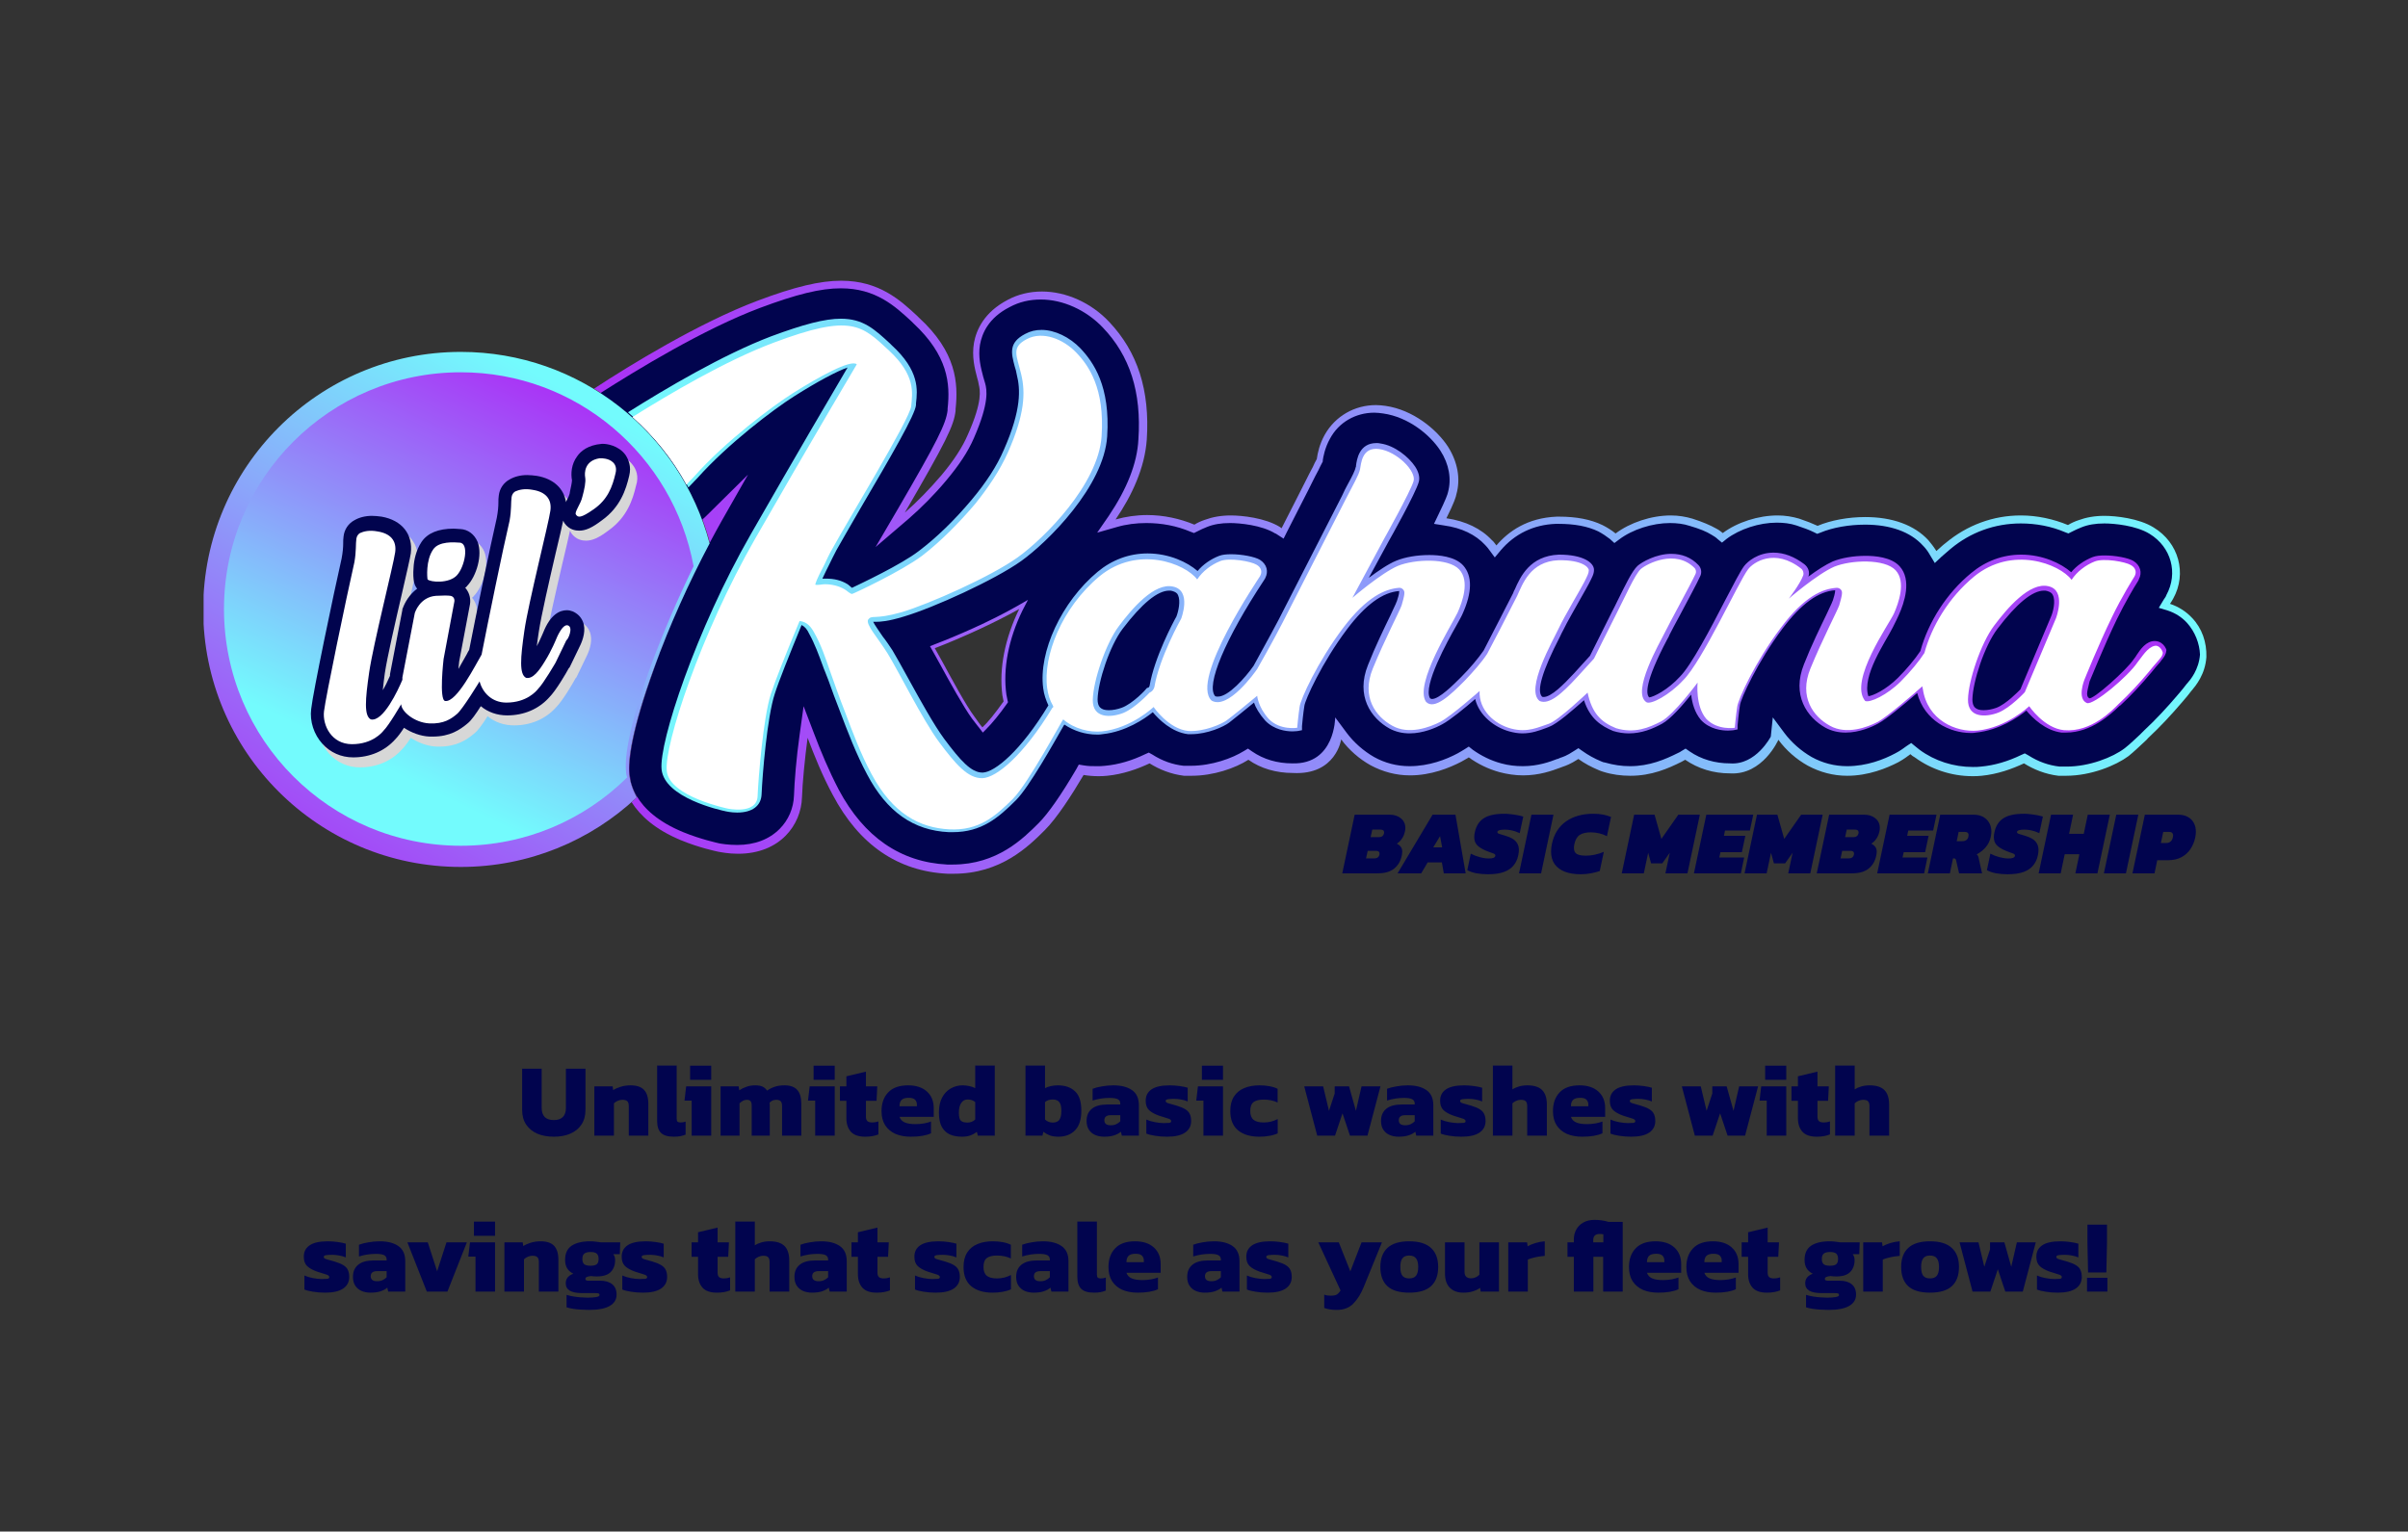 <svg width="602" height="383" viewBox="0 0 602 383" fill="none" xmlns="http://www.w3.org/2000/svg">
<rect x="0" y="0" width="602" height="383" fill="#333333" stroke="none"/>
<g clip-path="url(#clip0_5785_72017)">
<path d="M547.998 154.5C546.498 152.9 544.598 151.7 542.498 151C542.598 150.9 542.598 150.8 542.698 150.7C542.998 150.3 543.098 150 543.298 149.7C546.798 143.4 544.698 135.7 538.398 131.9C534.698 129.6 528.898 129 526.098 129C523.598 129 521.498 129.4 519.598 130.1C518.698 130.4 517.798 130.8 516.998 131.3C513.398 129.8 509.298 128.9 505.198 128.9C498.298 128.9 491.798 131.3 486.398 135.8C485.598 136.4 484.898 137.1 484.098 137.8C483.398 136.7 482.698 135.8 482.098 135.1C478.598 131.3 473.098 129.3 466.298 129.3C462.098 129.3 457.698 130.1 454.398 131.5C453.098 130.9 451.598 130.3 449.798 129.7C448.098 129.2 446.298 128.9 444.398 128.9C439.598 128.9 434.298 130.6 430.698 133.3C430.198 132.9 429.698 132.5 429.098 132.2C427.498 131.3 425.598 130.5 423.098 129.7C421.398 129.2 419.598 128.9 417.698 128.9C412.798 128.9 407.498 130.7 403.898 133.4C402.898 132.6 401.798 131.9 400.598 131.3C397.698 129.9 394.098 129.2 389.798 129.2H389.598H389.398H389.198C381.798 129.5 377.098 132.9 374.098 136.4C373.698 135.9 373.398 135.4 372.998 135.1C370.298 132.2 366.398 130.3 361.598 129.6C363.598 125.6 363.998 124.2 364.098 123.6C365.198 119.7 364.398 115.5 361.998 111.7C359.198 107.4 353.298 102.5 346.398 101.5C345.598 101.4 344.798 101.3 343.998 101.3C338.598 101.3 333.798 104.1 331.198 108.7C329.898 111 329.398 113.3 329.198 114.8C328.898 115.3 328.498 116.1 328.198 116.8C327.698 117.7 327.198 118.7 326.598 119.9C325.798 121.4 323.298 126.5 320.398 132.1C320.298 132 320.098 131.9 319.998 131.8C316.298 129.5 310.498 128.9 307.698 128.9C305.198 128.9 303.098 129.3 301.198 130C300.298 130.3 299.398 130.7 298.598 131.2C294.998 129.7 290.898 128.8 286.798 128.8C284.098 128.8 281.398 129.2 278.898 129.9C282.998 123.9 286.198 117 286.698 109.9C287.498 97.6 284.398 88 277.298 80.5C272.798 75.7 266.498 72.9 260.498 72.9C257.398 72.9 254.498 73.6 251.898 75C245.998 78.1 244.098 82.5 243.498 85.7C242.898 89.2 243.698 92.2 244.298 94.5C244.498 95.1 244.598 95.6 244.698 96.2C244.998 97.5 245.698 100.3 241.998 108.6C240.598 111.9 238.398 115.2 235.398 118.8C232.398 122.3 229.298 125.5 226.198 128.2C236.498 110.5 238.498 106.4 238.898 102.7V102.3C239.598 95.8 239.098 88 229.698 79.4L229.298 79C225.098 75.1 219.798 70.2 210.298 70.2C204.998 70.2 198.698 71.7 189.398 75.2C174.798 80.7 157.498 91.3 148.498 97.2C162.598 105.7 173.198 119.5 177.498 135.9C172.298 145.7 167.398 156.5 163.598 167.1C157.898 182.9 157.098 190.3 157.398 193.6C157.598 195.3 158.098 197.3 159.298 199.3C158.798 199.7 158.398 200.2 157.898 200.6C159.998 203.9 163.698 207.4 170.198 210.1C174.798 212 179.098 212.9 179.598 213C180.198 213.1 182.098 213.5 184.498 213.5C195.098 213.5 200.298 206.2 200.498 199.4C200.598 196 201.198 189.7 201.898 184.5C203.598 189 205.598 194 208.198 198.8C214.798 211.3 224.498 217.9 236.898 218.5C237.398 218.5 237.898 218.5 238.398 218.5C250.198 218.5 257.098 211.7 261.198 207.6C264.198 204.6 267.898 198.9 270.898 193.8C272.098 194 273.298 194.1 274.498 194.1C275.298 194.1 275.998 194.1 276.798 194C280.798 193.6 284.398 192.3 287.398 190.9C289.798 192.4 292.698 193.6 295.998 194H296.298H296.598C296.998 194 297.498 194 297.898 194C303.398 194 308.798 192.1 312.098 190C315.198 192.2 319.098 193.3 323.198 193.3C333.998 193.9 335.298 184.9 335.298 184.9C337.198 187.5 339.798 189.8 342.698 191.4C345.698 193 348.998 193.9 352.498 193.9C357.798 193.9 362.398 192 365.298 190.5C365.898 190.2 366.498 189.8 367.198 189.4C369.398 191 371.998 192.3 374.898 193.1C376.798 193.6 378.798 193.9 380.798 193.9C384.898 193.9 388.098 192.7 389.998 192C390.298 191.9 390.498 191.8 390.798 191.7C391.398 191.5 392.598 191.1 394.598 189.8C396.098 190.9 397.798 191.8 399.698 192.6L400.198 192.8L400.798 193C402.998 193.7 405.298 194 407.598 194C412.898 194 416.998 192.2 420.398 190.5C420.698 190.3 420.998 190.2 421.298 190C424.498 192.2 428.298 193.4 432.498 193.4C440.698 193.9 444.598 185 444.598 185C446.498 187.6 449.098 189.9 451.998 191.5C454.998 193.1 458.298 194 461.798 194C467.098 194 471.698 192.1 474.598 190.6C475.098 190.3 475.898 189.9 477.598 188.6C477.898 188.9 478.298 189.2 478.698 189.4C482.798 192.4 487.898 194.1 493.098 194.1C493.898 194.1 494.598 194.1 495.398 194C499.398 193.6 502.998 192.3 505.998 190.9C508.398 192.4 511.298 193.6 514.598 194H514.898H515.198C515.598 194 516.098 194 516.498 194C522.798 194 528.998 191.4 532.098 189.1C533.598 187.9 534.798 186.7 535.898 185.7C536.298 185.3 536.698 185 536.998 184.6C539.998 181.8 542.798 178.8 545.698 175.4C546.498 174.5 547.198 173.6 547.898 172.7L547.998 172.6C548.898 171.5 551.298 168.7 551.598 164.3C551.698 160.6 550.498 157.1 547.998 154.5ZM250.598 173.9C250.698 174.4 250.798 174.9 250.898 175.4C248.698 178.5 246.998 180.6 245.598 181.9C244.998 181.2 244.398 180.3 243.598 179.2C241.498 176.4 238.098 170.1 235.598 165.5C234.898 164.3 234.298 163.1 233.698 162.1C239.898 159.7 248.198 156 254.798 152.3C251.298 159.5 249.698 167.1 250.598 173.9Z" fill="url(#paint0_linear_5785_72017)"/>
<path d="M546.698 155.7C545.398 154.3 543.798 153.3 541.998 152.7L539.698 152L540.898 150L541.098 149.7C541.398 149.3 541.498 149.1 541.598 148.8C544.598 143.3 542.798 136.8 537.398 133.5C533.998 131.4 528.498 130.9 526.098 130.9C523.898 130.9 521.998 131.2 520.298 131.9C519.498 132.2 518.698 132.6 517.898 133L517.098 133.4L516.298 133.1C512.798 131.6 508.998 130.9 505.198 130.9C498.698 130.9 492.598 133.1 487.598 137.3C486.898 137.9 486.098 138.6 485.398 139.2L483.698 140.8L482.498 138.8C481.998 137.9 481.398 137.1 480.698 136.4C477.598 133 472.598 131.2 466.298 131.2C462.298 131.2 458.198 131.9 455.098 133.2L454.298 133.5L453.498 133.1C452.298 132.5 450.898 132 449.098 131.4C447.598 130.9 445.898 130.7 444.198 130.7C439.798 130.7 434.898 132.3 431.598 134.8L430.498 135.7L429.398 134.8C428.998 134.4 428.498 134.1 427.998 133.8C426.598 132.9 424.798 132.2 422.398 131.5C420.898 131 419.198 130.8 417.498 130.8C413.098 130.8 408.098 132.4 404.798 134.9L403.598 135.8L402.498 134.8C401.598 134.1 400.698 133.5 399.598 132.9C396.898 131.6 393.598 131 389.598 131H389.398H389.198H388.998C383.398 131.2 378.698 133.5 375.198 137.6L373.698 139.4L372.298 137.5C371.998 137.1 371.698 136.7 371.298 136.3C368.898 133.7 365.398 132 360.998 131.4L358.498 131L359.598 128.7C361.498 124.8 361.898 123.6 361.998 123.1C362.898 119.8 362.298 116.1 360.098 112.7C357.498 108.7 352.098 104.3 345.798 103.4C345.098 103.3 344.298 103.2 343.598 103.2C338.898 103.2 334.698 105.6 332.498 109.7C331.198 112 330.798 114.4 330.698 115.1V115.4L330.598 115.6C330.298 116.2 329.898 116.9 329.598 117.6C329.098 118.5 328.598 119.5 327.998 120.7C327.198 122.4 324.098 128.3 321.798 132.9L320.898 134.7L319.198 133.6C319.098 133.5 318.898 133.4 318.798 133.4C315.398 131.3 309.898 130.8 307.498 130.8C305.298 130.8 303.398 131.1 301.698 131.8C300.898 132.1 300.098 132.5 299.298 132.9L298.498 133.3L297.698 133C294.198 131.5 290.398 130.8 286.598 130.8C284.098 130.8 281.598 131.1 279.198 131.8L274.298 133.2L277.198 129C281.698 122.3 284.298 115.9 284.598 109.9C285.398 98.1 282.498 88.999 275.698 81.9C271.498 77.499 265.698 74.9 260.198 74.9C257.398 74.9 254.798 75.5 252.398 76.8C247.098 79.5 245.498 83.4 244.998 86.2C244.498 89.3 245.198 91.9 245.798 94.2C245.998 94.8 246.098 95.299 246.298 95.9C246.698 97.4 247.398 100.6 243.498 109.5C241.998 113 239.698 116.4 236.598 120.1C233.598 123.7 230.398 126.9 227.198 129.7L218.898 136.8L224.398 127.4C234.298 110.4 236.498 106 236.898 102.6V102.2C237.598 95.9 236.998 88.9 228.298 80.8L227.898 80.4C223.698 76.499 218.898 72.1 210.198 72.1C205.098 72.1 199.098 73.6 189.998 77C175.898 82.3 159.198 92.5 150.098 98.3C161.698 105.8 170.698 116.9 175.498 130C176.198 129.4 176.798 128.8 177.498 128.1L186.998 118.7L180.398 130.3C179.398 132.1 178.398 133.9 177.398 135.8C175.498 139.4 173.598 143.2 171.798 147.1C171.798 147.2 171.698 147.2 171.698 147.3C171.098 148.5 170.598 149.8 169.998 151C169.998 151.1 169.898 151.2 169.898 151.3C168.798 153.8 167.698 156.2 166.698 158.7C166.598 158.9 166.498 159.1 166.498 159.3C165.998 160.5 165.598 161.6 165.098 162.8C164.998 163 164.898 163.2 164.898 163.4C164.398 164.6 163.998 165.8 163.598 167C157.898 182.8 157.098 190.2 157.398 193.5C157.398 193.7 157.398 193.9 157.498 194.1V194.2C157.498 194.4 157.598 194.6 157.598 194.8C157.598 195 157.698 195.2 157.698 195.4C157.698 195.4 157.698 195.4 157.698 195.5C157.798 195.7 157.798 196 157.898 196.2C158.198 197.2 158.598 198.1 159.198 199.1C160.998 202.2 164.498 205.5 170.798 208.1C175.198 209.9 179.398 210.8 179.798 210.9C180.298 211 182.098 211.3 184.298 211.3C188.698 211.3 192.298 209.9 194.898 207.3C197.098 205.1 198.398 202.1 198.498 198.9C198.598 195.6 199.098 189.4 199.898 183.8L200.898 176.6L203.498 183.4C205.198 187.9 207.198 192.7 209.698 197.5C215.998 209.3 225.098 215.6 236.798 216.2C237.298 216.2 237.798 216.2 238.198 216.2C249.298 216.2 255.798 209.7 259.698 205.8C261.998 203.5 265.298 198.8 269.098 192.3L269.698 191.2L270.898 191.4C271.998 191.6 273.098 191.6 274.198 191.6C274.898 191.6 275.598 191.6 276.298 191.5C279.598 191.2 282.998 190.2 286.298 188.6L287.198 188.2L288.098 188.7C290.598 190.3 293.198 191.2 295.898 191.5H296.198H296.498C296.898 191.5 297.298 191.5 297.698 191.5C302.998 191.5 308.098 189.6 310.998 187.8L311.998 187.2L312.998 187.9C315.898 189.9 319.298 190.9 323.098 190.9C333.798 191.2 333.798 179.4 333.798 179.4L336.698 183.3C338.498 185.7 340.898 187.8 343.498 189.3C346.198 190.8 349.198 191.6 352.398 191.6C357.298 191.6 361.598 189.9 364.398 188.4C364.898 188.1 365.498 187.8 366.098 187.4L367.198 186.7L368.198 187.5C370.298 189 372.698 190.2 375.298 190.9C377.098 191.4 378.898 191.6 380.698 191.6C384.498 191.6 387.498 190.5 389.298 189.8H389.398C389.598 189.7 389.898 189.6 390.098 189.5C390.698 189.3 391.698 189 393.498 187.8L394.598 187.1L395.598 187.8C396.998 188.8 398.598 189.7 400.298 190.4L400.798 190.6L401.298 190.7C403.398 191.3 405.398 191.6 407.498 191.6C412.398 191.6 416.298 189.9 419.498 188.3C419.798 188.2 420.098 188 420.398 187.8L421.398 187.2L422.398 187.9C425.298 189.9 428.798 190.9 432.498 190.9C438.998 191.4 442.698 184.2 442.698 184.2L443.198 179.4L446.098 183.3C447.898 185.7 450.298 187.8 452.898 189.3C455.598 190.8 458.598 191.6 461.798 191.6C466.698 191.6 470.998 189.9 473.798 188.4C474.198 188.2 474.998 187.8 476.598 186.6L477.798 185.8L478.898 186.7C479.198 187 479.598 187.2 479.898 187.5C483.698 190.3 488.398 191.8 493.198 191.8C493.898 191.8 494.598 191.8 495.298 191.7C498.598 191.4 501.998 190.4 505.298 188.8L506.198 188.4L507.098 188.9C509.598 190.5 512.198 191.4 514.898 191.7H515.198H515.498C515.898 191.7 516.298 191.7 516.698 191.7C522.298 191.7 528.198 189.4 531.198 187.1C532.598 186 533.798 184.8 534.898 183.8C535.298 183.4 535.698 183 535.998 182.7C538.898 180 541.698 177 544.498 173.7C545.298 172.8 545.998 171.9 546.698 171L546.798 170.9C547.598 170 549.698 167.5 549.998 163.7C549.898 161 548.798 158 546.698 155.7ZM255.598 152.7C252.098 159.9 250.698 167.3 251.598 173.7C251.698 174.2 251.798 174.7 251.898 175.2L251.998 175.6L251.798 175.9C249.898 178.6 248.098 180.8 246.398 182.5L245.698 183.2L245.098 182.4C244.498 181.7 243.798 180.7 242.998 179.7C240.898 176.8 237.398 170.5 234.898 165.9C234.198 164.7 233.598 163.5 232.998 162.5L232.498 161.6L233.498 161.2C238.998 159.1 247.398 155.5 254.398 151.5L256.998 150L255.598 152.7Z" fill="#01044E"/>
<path d="M540.798 161.2C540.198 160.6 539.498 160.3 538.698 160.3C536.498 160.3 535.098 162.4 534.098 163.9C533.898 164.3 533.598 164.6 533.398 164.9C531.698 167.5 523.198 175.1 522.298 174.6C521.298 174 521.998 172.3 522.398 170.4C522.898 169.3 525.998 161.5 529.198 154.9C531.298 150.6 533.498 146.9 534.398 145.5C534.598 145.2 534.698 145 534.698 144.9C535.598 143.2 535.098 141.4 533.398 140.3C532.098 139.5 528.798 138.9 526.198 138.9C524.998 138.9 523.998 139 523.198 139.3C521.098 140.1 519.098 141.5 517.798 143.1C515.298 140.9 510.698 138.7 505.298 138.7C500.698 138.7 496.398 140.3 492.798 143.3C486.698 148.3 482.098 155.5 480.098 162.8C478.698 164.9 476.698 167.3 474.498 169.5C471.498 172.5 468.198 174 467.098 174.1C465.398 169 471.398 160.5 473.198 156.9C473.898 155.5 474.398 154.5 474.698 153.8C476.098 150.7 477.998 145 474.898 141.6C472.798 139.3 468.698 139 466.398 139C463.398 139 460.398 139.5 458.198 140.4C456.398 141.2 454.098 142.7 452.098 144.2C452.498 143.1 452.098 141.9 451.098 141.1C448.598 139.2 445.998 138.2 443.398 138.2C439.498 138.2 436.898 140.4 435.998 141.6C435.098 142.8 433.398 146.1 431.198 150.3C427.698 157.1 422.798 166.4 419.998 169.2C416.998 172.5 413.398 174.3 412.298 174.4C411.498 173.6 411.098 170.7 416.798 159.9C417.098 159.4 417.298 159 417.398 158.7C417.798 157.9 418.798 156 419.998 153.8C421.898 150.2 424.298 145.8 425.098 144C425.498 143.1 425.298 142 424.598 141.3C422.798 139.4 420.498 138.5 417.798 138.5C413.998 138.5 410.398 140.6 409.398 141.5C407.998 142.8 406.398 146.2 404.398 150.2C403.898 151.2 403.498 152.1 402.998 153C401.098 156.8 397.998 163 397.498 164L393.498 168.4C390.798 171.3 387.798 174.3 385.898 174.3C385.798 174.3 385.598 174.3 385.498 174.2C384.098 172.8 385.598 167.7 389.998 159.2C390.298 158.5 390.598 158 390.798 157.6C391.698 155.7 393.798 152.1 395.298 149.4C396.198 147.8 396.898 146.6 397.198 146C397.998 144.4 398.498 143.6 398.498 142.5C398.498 140.7 395.798 138.7 389.798 138.7H389.698C382.498 139 380.098 144.2 378.698 147.4C378.498 147.7 378.398 148 378.298 148.3C376.998 150.9 371.598 161.3 370.898 162.7C369.498 164.7 367.498 167.1 365.298 169.3C363.298 171.3 359.798 174.8 357.998 174.8C357.798 174.8 357.598 174.7 357.498 174.6C355.698 171.5 361.898 160.3 363.998 156.6C364.698 155.3 365.298 154.3 365.598 153.6C368.098 148.1 368.098 144 365.798 141.4C363.698 139.1 359.598 138.8 357.298 138.8C354.298 138.8 351.298 139.3 349.098 140.2C347.098 141 344.498 142.8 342.198 144.5L347.198 135.3C347.498 134.8 353.998 123.2 354.698 120.5C354.998 119.4 354.698 118.1 353.798 116.7C352.198 114.3 348.698 111.4 345.098 110.9C344.798 110.8 344.398 110.8 344.098 110.8C339.798 110.8 339.198 114.9 338.998 116.5C338.998 116.7 338.998 116.8 338.898 116.9C338.798 117.6 337.998 119.2 336.998 121C336.498 121.9 335.998 122.9 335.498 124C333.698 127.5 322.298 149.8 319.698 154.9C317.398 159.3 313.798 165.7 313.398 166.5C311.298 169.5 307.098 174.2 304.498 174.2C304.198 174.2 303.998 174.2 303.798 174.1C301.398 171.4 306.298 159.8 315.998 145.1C316.198 144.7 316.298 144.7 316.298 144.6C317.198 142.9 316.698 141.1 314.998 140C313.698 139.2 310.398 138.6 307.798 138.6C306.598 138.6 305.598 138.7 304.798 139C302.698 139.8 300.698 141.2 299.398 142.8C296.898 140.6 292.298 138.4 286.898 138.4C282.298 138.4 277.998 140 274.398 143C265.398 150.5 259.598 163 260.798 172.1C260.998 173.7 261.498 175.1 262.098 176.4C255.198 187.8 248.698 193.1 245.698 193.2H245.598C242.798 193.2 240.098 190.2 235.998 184.7C233.498 181.3 229.998 175 227.198 169.9C225.498 166.8 223.998 164.1 223.098 162.6C222.298 161.4 221.498 160.2 220.698 159.2C219.898 158 218.598 156.2 218.298 155.5C218.398 155.5 218.698 155.5 218.898 155.5C220.098 155.5 221.998 155.4 225.898 154.2C233.398 152 248.698 145 255.298 140.3C261.998 135.5 275.998 121.6 276.798 109.1C277.598 96.6 273.398 90.6 270.098 87.1C267.398 84.3 263.698 82.5 260.398 82.5C258.898 82.5 257.598 82.8 256.298 83.5C252.098 85.7 252.798 88.3 253.698 91.7C253.898 92.3 254.098 93 254.198 93.7C255.098 97.3 255.398 102.4 250.998 112.4C249.198 116.6 246.498 120.7 242.898 125C238.698 130 234.198 134.4 229.698 137.8C225.298 141.2 215.098 146 212.998 147C212.898 146.9 212.698 146.8 212.398 146.5C212.198 146.3 211.998 146.2 211.898 146.1C210.298 145.1 208.498 144.7 206.498 144.7C206.398 144.7 206.298 144.7 206.198 144.7C205.998 144.7 205.798 144.7 205.598 144.7C205.898 144.1 206.198 143.4 206.498 142.8C206.698 142.3 206.998 141.9 207.198 141.4C207.798 140.2 208.398 138.9 209.098 137.6C210.298 135.5 212.398 131.8 214.898 127.5C222.998 113.7 228.798 103.7 228.998 101.3V100.9C229.398 97.5 229.898 92.7 222.898 86.3L222.498 85.9C218.598 82.3 215.798 79.7 210.198 79.7C206.198 79.7 200.898 81.1 192.798 84.1C180.698 88.7 166.198 97.3 156.998 103.1C163.098 108.4 168.298 114.7 172.098 121.9C172.898 121.1 173.598 120.3 174.398 119.5C181.998 111 193.298 102.4 198.698 99C204.398 95.4 209.298 92.8 211.898 91.9C208.698 97.3 198.798 114.2 187.698 133.6C173.998 157.5 164.698 185.7 165.398 192.4C166.098 199.5 179.998 202.6 181.498 202.9C181.498 202.9 182.798 203.2 184.298 203.2C188.098 203.2 190.298 201.5 190.398 198.6C190.598 193.8 191.798 179.2 193.698 173.5C194.598 170.6 197.398 163.6 200.398 156.3C201.198 156.7 201.798 157.4 202.298 158.5C203.698 161 204.698 163.8 205.698 166.5C205.898 167 205.998 167.4 206.198 167.8L207.098 170.1C207.998 172.7 208.998 175.3 209.998 177.9C211.898 182.9 213.998 188.5 216.798 193.7C221.698 203 228.398 207.7 237.198 208.1C237.598 208.1 237.898 208.1 238.198 208.1C245.398 208.1 249.598 204.5 253.998 200.1C257.298 196.8 263.498 185.7 265.898 181.5L266.098 181.2C268.498 182.8 271.298 183.7 274.298 183.7C274.698 183.7 275.198 183.7 275.598 183.6C281.398 183 286.098 179.8 288.198 178.1C289.698 179.9 292.898 183.1 296.998 183.6C297.298 183.6 297.498 183.6 297.798 183.6C301.898 183.6 305.998 181.7 307.298 180.7C308.098 180.1 311.298 177.5 313.498 175.7C313.898 176.9 314.798 178.5 316.298 180.2C318.498 182.5 321.498 182.9 323.098 182.9C323.898 182.9 324.398 182.8 324.498 182.8L324.998 182.7L325.498 182.6V182.1V181.6C325.498 181.5 325.798 178.3 326.098 176.5C326.298 175 330.398 165.8 336.798 157.3C341.398 151.2 345.698 148.1 349.798 147.8C349.798 147.8 349.798 147.8 349.798 147.9C349.798 148.7 349.398 149.7 349.198 150.4L349.098 150.6C348.998 151 348.298 152.3 347.598 153.9C346.098 157 343.798 161.7 341.998 166.3C338.898 174 342.698 179.6 347.398 182.2C348.898 183 350.598 183.4 352.398 183.4C355.798 183.4 358.998 182 360.598 181.1C362.498 180.1 366.298 177 368.798 174.8C369.798 179 373.698 181.9 377.298 182.9C378.398 183.2 379.498 183.4 380.598 183.4C382.898 183.4 384.798 182.7 386.398 182.1C386.798 182 387.098 181.8 387.398 181.7C389.298 181 393.298 177.5 395.998 175.1C397.498 179.8 400.398 181.6 403.298 182.8C404.598 183.2 405.898 183.4 407.198 183.4C410.398 183.4 413.098 182.3 415.498 181C417.698 179.8 420.698 176.3 422.798 173.7C422.998 175.8 423.698 178.2 425.198 180C427.398 182.4 430.498 182.7 431.998 182.7C432.798 182.7 433.298 182.6 433.398 182.6L433.898 182.5L434.398 182.4V181.9V181.4C434.398 181.3 434.698 178.1 434.998 176.3C435.198 174.8 439.298 165.6 445.698 157.1C450.298 151 454.598 147.9 458.798 147.6C458.798 148.3 458.398 149.6 458.198 150.2L458.098 150.4C457.998 150.8 457.298 152.1 456.598 153.7C455.098 156.8 452.798 161.5 450.998 166.1C447.898 173.8 451.698 179.4 456.398 182C457.898 182.8 459.598 183.2 461.398 183.2C464.798 183.2 467.998 181.8 469.598 180.9C471.498 179.9 476.198 176 479.298 173.3C481.098 180.2 487.398 183.3 492.698 183.3C493.098 183.3 493.598 183.3 493.998 183.2C499.798 182.6 504.498 179.4 506.598 177.7C508.098 179.5 511.298 182.7 515.398 183.2C515.798 183.2 516.098 183.2 516.498 183.2C522.898 183.2 527.798 178.5 529.698 176.7C529.798 176.6 529.998 176.4 530.098 176.4C532.798 173.9 535.298 171.2 537.898 168.1C538.598 167.2 539.298 166.4 540.098 165.5C540.198 165.4 540.198 165.3 540.298 165.2C540.798 164.6 541.498 163.8 541.598 162.6C541.698 162.7 541.398 161.8 540.798 161.2ZM294.098 154.2C293.398 155.4 288.598 164.4 287.398 171.5C287.298 171.9 286.998 172 286.998 172H286.898H286.798L286.698 172.1L286.598 172.2C286.598 172.3 283.198 176 280.398 177C279.298 177.4 278.198 177.6 277.198 177.6C276.198 177.6 275.498 177.4 274.998 176.9C274.598 176.5 274.398 175.8 274.398 174.9C274.498 170.5 277.398 161.5 280.698 157.2C285.498 150.9 289.398 147.7 292.298 147.7C292.598 147.7 292.798 147.7 293.098 147.8C293.798 148 294.298 148.3 294.498 148.8C295.198 150.3 294.598 152.9 294.098 154.2ZM512.798 154.1L505.098 172.4C504.498 173 501.498 176.1 499.098 177C497.998 177.4 496.898 177.6 495.898 177.6C494.898 177.6 494.198 177.4 493.698 176.9C493.298 176.5 493.098 175.8 493.098 174.9C493.198 170.5 496.098 161.5 499.398 157.2C504.198 150.9 508.098 147.7 510.998 147.7C511.298 147.7 511.498 147.7 511.798 147.8C512.498 148 512.998 148.3 513.198 148.8C513.998 150.3 513.198 153.2 512.798 154.1Z" fill="url(#paint1_linear_5785_72017)"/>
<path d="M538.698 161.5C536.798 161.9 535.498 164.3 534.398 165.6C532.098 169.1 523.298 176.5 521.698 175.8C519.198 174.7 521.098 170 521.098 170C521.098 170 524.498 161.5 527.998 154.3C530.498 149.1 533.298 144.7 533.598 144.2C534.198 143.2 533.998 142 532.698 141.3C531.398 140.5 525.998 139.5 523.698 140.4C521.398 141.3 519.198 143 517.898 145C514.898 141 502.998 136.4 493.498 144.2C487.098 149.5 482.898 156.7 481.098 163.3C479.798 165.3 477.698 167.9 475.198 170.4C471.798 173.8 467.498 175.8 466.298 175.3C462.098 170.3 472.398 155.9 473.498 153.4C474.598 150.9 476.598 145.5 473.898 142.6C471.198 139.7 462.798 140 458.598 141.7C454.398 143.5 447.198 149.7 447.198 149.7C447.198 149.7 449.998 146.1 450.798 143.9C450.998 143.3 450.798 142.6 450.298 142.2C443.698 137 438.298 140.6 436.998 142.4C434.698 145.4 425.498 165.5 420.798 170.1C417.398 173.8 412.698 176.3 411.598 175.6C407.798 173.1 414.898 160.8 416.198 158.2C417.298 155.9 422.598 146.3 423.898 143.5C424.098 143 423.998 142.5 423.698 142.1C418.898 137.2 411.698 141 410.198 142.3C408.698 143.7 406.198 149.4 404.098 153.5C401.998 157.6 398.498 164.7 398.498 164.7C398.498 164.7 398.498 164.7 394.398 169.2C390.298 173.7 387.198 176.3 384.898 175.3C381.198 172.4 388.298 160.1 389.698 157.1C391.098 154.1 395.298 147.1 396.098 145.5C396.898 143.9 397.198 143.3 397.198 142.6C397.198 141.9 395.598 140 389.598 140.1C382.498 140.4 380.598 146.2 379.298 149C377.898 151.8 371.898 163.4 371.798 163.5C370.498 165.5 368.398 167.9 366.098 170.3C362.698 173.7 358.598 177.7 356.498 175.5C353.498 171.1 362.998 156.2 364.398 153.2C365.598 150.5 367.498 145.3 364.798 142.4C362.098 139.5 353.698 139.8 349.498 141.5C345.298 143.3 338.098 149.5 338.098 149.5L345.998 134.8C345.998 134.8 352.698 122.8 353.398 120.3C354.098 117.8 349.198 112.9 344.798 112.3C340.398 111.7 340.298 116 339.998 117.4C339.698 118.8 338.298 121.2 336.498 124.7C334.698 128.3 323.098 150.8 320.698 155.6C318.298 160.3 314.298 167.3 314.298 167.3C313.698 168.2 306.998 177.6 302.898 175.2C297.398 170 314.798 144.5 314.998 144.1C315.598 143.1 315.398 141.9 314.098 141.2C312.798 140.4 307.398 139.4 305.098 140.3C302.798 141.2 300.598 142.9 299.298 144.9C296.298 140.9 284.398 136.3 274.898 144.1C265.398 152 260.698 164.1 261.798 172.1C261.998 173.7 262.498 175.2 263.198 176.4C263.198 176.5 263.298 176.5 263.298 176.6C263.398 176.8 263.198 177 263.098 177C255.898 188.9 249.098 194.5 245.598 194.6C241.998 194.7 238.898 191.1 234.798 185.6C230.698 180.1 224.398 167.4 221.898 163.4C219.398 159.4 216.498 156.3 216.998 155C217.998 153.6 218.398 155.1 225.398 153.1C232.398 151 247.698 144.2 254.398 139.4C261.098 134.6 274.598 121.1 275.398 109.1C276.198 97.1 272.198 91.4 268.998 88.1C265.798 84.8 260.698 82.7 256.698 84.8C252.698 86.9 254.198 88.9 255.298 93.6C256.398 98.2 256.198 103.6 251.998 113.1C249.898 117.8 246.998 122 243.798 126C239.898 130.6 235.298 135.3 230.498 139C225.298 142.9 213.298 148.5 213.098 148.5C212.698 148.7 211.598 147.6 211.198 147.4C209.698 146.5 207.898 146.1 206.198 146.1C205.498 146.1 204.398 146.4 203.798 146.2C204.298 144.5 205.298 142.8 206.098 141.2C206.698 139.9 207.298 138.6 207.998 137.4C211.998 130.1 227.398 104.9 227.798 101.6C228.098 98.3 228.998 93.9 222.198 87.6C215.398 81.3 212.798 78.4 193.398 85.7C181.398 90.2 167.198 98.6 158.098 104.3C163.498 109.1 168.098 114.8 171.598 121.2C172.298 120.5 172.898 119.8 173.598 119.1C181.398 110.3 193.098 101.6 198.098 98.4C204.598 94.3 212.698 89.8 214.198 91.1C214.198 91.1 202.498 110.8 188.798 134.7C175.098 158.6 165.998 186.4 166.698 192.8C167.298 199.2 181.898 202.2 181.898 202.2C181.898 202.2 189.198 203.8 189.398 199.1C189.598 194.4 190.798 179.6 192.698 173.6C193.698 170.5 196.698 162.9 199.898 155.3C201.798 155.5 202.798 156.8 203.598 158.3C205.298 161.3 206.398 164.6 207.498 167.8C208.698 171.2 209.898 174.6 211.198 177.9C213.198 183.2 215.198 188.6 217.898 193.6C223.198 203.5 229.898 207 237.298 207.4C244.698 207.8 248.898 204.1 253.198 199.8C257.098 195.9 265.698 179.8 265.798 179.9C268.598 182.3 272.398 183.2 275.498 182.9C282.898 182.1 288.398 176.8 288.398 176.8C288.398 176.8 292.098 182.3 297.098 182.8C301.098 183 305.298 181.1 306.598 180.2C307.598 179.5 312.298 175.7 314.298 174C314.298 174 314.498 176.8 317.198 179.8C319.998 182.7 324.298 182 324.298 182C324.298 182 324.598 178.7 324.898 176.8C325.098 174.9 329.398 165.5 335.798 157C341.698 149.2 346.298 147.3 349.698 147C350.398 146.9 351.098 147.5 351.098 148.2C351.098 149.2 350.598 150.6 350.398 151.4C349.998 152.6 346.098 160.1 343.198 167.2C340.298 174.3 343.898 179.2 348.098 181.5C352.198 183.8 357.398 181.9 360.098 180.5C362.798 179.1 369.898 172.8 369.898 172.8C369.698 177.6 373.598 181.1 377.798 182.2C381.898 183.3 384.698 181.8 387.198 181C389.598 180.2 396.898 173.2 396.898 173.2C397.998 178.4 400.298 180.6 403.998 182.1C408.598 183.5 412.198 182 415.298 180.4C418.498 178.7 424.398 170.7 424.398 170.7C424.398 170.7 423.798 176.6 426.598 179.8C429.398 182.7 433.698 182 433.698 182C433.698 182 433.998 178.7 434.298 176.8C434.498 174.9 438.798 165.5 445.198 157C451.098 149.1 455.698 147.2 459.198 147C459.898 147 460.498 147.5 460.498 148.2C460.498 149.2 459.998 150.6 459.798 151.4C459.398 152.6 455.498 160.1 452.598 167.2C449.698 174.3 453.298 179.2 457.498 181.5C461.598 183.8 466.798 181.9 469.498 180.5C471.698 179.3 478.398 173.6 480.598 171.6C480.598 171.8 480.598 172 480.698 172.2C481.798 180.1 488.998 183.2 494.398 182.7C501.798 181.9 507.298 176.6 507.298 176.6C507.298 176.6 510.998 182.1 515.998 182.6C522.898 183.2 528.298 177.4 529.598 176.1C532.398 173.5 534.898 170.8 537.298 167.9C537.998 167 538.698 166.2 539.498 165.3C539.998 164.7 540.698 164 540.698 163.2C540.498 162.4 539.698 161.3 538.698 161.5ZM295.298 154.7C295.298 154.7 289.798 164.5 288.598 171.8C288.298 172.9 287.398 173.2 287.398 173.2C287.398 173.2 283.798 177.1 280.798 178.3C277.698 179.5 273.098 179.7 273.198 175C273.298 170.3 276.398 161 279.698 156.6C282.998 152.2 288.598 145.6 293.298 146.7C297.998 147.7 295.298 154.7 295.298 154.7ZM513.998 154.6L506.198 173.1C506.198 173.1 502.598 177 499.598 178.2C496.498 179.4 491.898 179.6 491.998 174.9C492.098 170.2 495.198 160.9 498.498 156.5C501.798 152.1 507.398 145.5 512.098 146.6C516.698 147.6 513.998 154.6 513.998 154.6Z" fill="white"/>
<path d="M157.297 193.6C156.997 190.2 157.797 182.8 163.497 167.1C167.297 156.6 172.197 145.7 177.397 135.9C170.097 108.3 144.997 88 115.197 88C79.697 88 50.797 116.8 50.797 152.4C50.797 188 79.597 216.8 115.197 216.8C132.197 216.8 147.697 210.2 159.197 199.4C157.997 197.2 157.497 195.3 157.297 193.6Z" fill="url(#paint2_linear_5785_72017)"/>
<path d="M156.498 192.8C156.198 189.5 156.998 182.3 162.598 166.8C165.698 158.4 169.398 149.8 173.398 141.6C168.298 114 144.198 93.1 115.198 93.1C82.498 93.1 55.998 119.6 55.998 152.3C55.998 185 82.498 211.5 115.198 211.5C131.398 211.5 146.098 204.999 156.798 194.399C156.598 193.899 156.498 193.3 156.498 192.8Z" fill="url(#paint3_linear_5785_72017)"/>
<path d="M158.199 116.3C156.399 113.8 153.299 113.5 152.699 113.5H152.399H152.099C148.699 113.8 146.899 115.3 145.999 116.6C144.499 118.6 144.399 121 144.699 122.6C144.699 123.1 144.399 124.5 144.199 125.4L144.099 126C143.999 126.4 143.699 127.1 143.399 127.6C143.299 127.8 143.199 127.9 143.199 128.1C142.699 124.7 140.099 122.2 135.899 121.5C135.099 121.4 134.299 121.3 133.499 121.3C131.799 121.3 130.299 121.7 129.099 122.4C127.599 123.2 126.599 124.7 126.399 126.4C126.299 127 126.299 127.6 126.299 128.2C126.299 129.2 126.199 130.4 125.899 132C124.299 139 120.699 156.2 118.999 165C118.799 165.3 118.599 165.7 118.399 166.1C117.599 167.5 116.899 168.7 116.299 169.8C116.399 169.2 116.399 168.6 116.499 167.9L119.199 153.6C119.399 152.3 119.099 151 118.399 150C118.299 149.8 118.199 149.7 117.999 149.5C118.199 149.3 118.399 149.2 118.499 149C120.799 146.6 122.399 141.3 121.099 138C120.299 136.1 118.699 134.9 116.799 134.8H116.699C116.299 134.8 115.699 134.7 115.099 134.7C111.299 134.7 108.599 135.8 107.099 138C105.699 140.1 105.199 142.6 105.099 144.3C104.799 147.9 105.499 149 105.699 149.3L105.899 149.6L105.999 149.7C103.999 151.2 102.899 153.2 102.399 154.6L102.299 154.8V155L99.199 171.1V171.3V171.5C98.599 172.9 97.999 174.1 97.399 175.1C97.499 173.9 97.699 172.5 97.899 170.9C98.499 166.9 100.499 158.2 102.099 151.3C103.399 145.6 104.199 142.2 104.399 140.9C104.999 136.1 102.199 132.6 97.099 131.7C96.299 131.6 95.499 131.5 94.699 131.5C92.999 131.5 91.499 131.9 90.299 132.6C88.799 133.4 87.799 134.9 87.599 136.6C87.499 137.2 87.499 137.8 87.499 138.4C87.499 139.4 87.399 140.6 87.099 142.2C85.199 150.5 79.899 175.9 79.499 179.8C79.099 182.9 80.199 186.2 82.299 188.5C84.299 190.7 86.999 191.9 89.999 191.9C94.199 191.9 97.899 190.3 100.499 187.4C101.199 186.7 101.999 185.6 102.699 184.5C104.499 185.7 106.799 186.6 109.099 186.7C109.399 186.7 109.699 186.7 109.899 186.7C114.199 186.7 116.699 185 118.599 183.4C119.499 182.7 120.699 181 121.899 179.1C123.699 180.6 125.999 181.4 128.499 181.4C132.699 181.4 136.399 179.8 138.999 176.9C140.699 175.2 143.199 170.9 143.899 169.6L143.999 169.5L144.099 169.4L146.799 163.8C147.399 162.5 148.299 160 147.399 157.9C146.899 156.7 145.999 155.9 144.899 155.4C144.399 155.2 143.899 155.1 143.399 155.1C141.699 155.1 139.299 156.1 137.499 160.7C137.399 160.9 136.799 162.4 135.899 164.1C135.999 163.1 136.199 161.9 136.399 160.5C136.999 156.5 138.999 147.8 140.599 140.9C141.499 137.2 142.099 134.5 142.499 132.7C142.599 132.9 142.699 133.1 142.799 133.3C143.999 135 145.599 135.2 146.499 135.2C148.099 135.2 149.699 134.5 152.199 132.6C156.799 129.3 158.199 124.9 158.999 121.5C159.799 119.1 158.999 117.3 158.199 116.3Z" fill="#D7D7D7"/>
<path d="M335.568 218.4L338.667 203.727H347.371C348.541 203.727 349.49 204.031 350.219 204.638C350.964 205.246 351.336 206.043 351.336 207.031C351.336 207.334 351.305 207.615 351.245 207.874C351.093 208.603 350.834 209.226 350.47 209.742C350.12 210.259 349.703 210.669 349.217 210.972C349.627 211.185 349.953 211.451 350.196 211.77C350.439 212.074 350.561 212.491 350.561 213.023C350.561 213.16 350.546 213.312 350.515 213.479C350.5 213.631 350.477 213.79 350.447 213.957C350.158 215.34 349.52 216.426 348.533 217.216C347.561 218.005 346.171 218.4 344.363 218.4H335.568ZM342.655 209.355H344.705C345.434 209.355 345.867 209.028 346.004 208.375C346.019 208.314 346.027 208.238 346.027 208.147C346.027 207.691 345.723 207.464 345.115 207.464H343.065L342.655 209.355ZM341.515 214.664H343.566C344.295 214.664 344.728 214.337 344.865 213.684C344.88 213.638 344.887 213.593 344.887 213.547C344.887 213.502 344.887 213.464 344.887 213.433C344.887 212.993 344.584 212.772 343.976 212.772H341.925L341.515 214.664ZM349.397 218.4L358.147 203.727H363.866L366.418 218.4H360.949L360.471 215.666H356.916L355.299 218.4H349.397ZM358.306 211.907H360.539L360.015 209.104L358.306 211.907ZM371.999 218.628C370.966 218.628 369.986 218.545 369.06 218.378C368.148 218.195 367.404 217.937 366.827 217.603L367.693 213.479C368.346 213.828 369.09 214.117 369.926 214.345C370.776 214.572 371.551 214.686 372.25 214.686C372.736 214.686 373.123 214.626 373.412 214.504C373.7 214.367 373.845 214.178 373.845 213.935C373.845 213.691 373.624 213.502 373.184 213.365C372.743 213.228 372.174 213.016 371.475 212.727C370.503 212.317 369.774 211.861 369.288 211.36C368.802 210.843 368.559 210.175 368.559 209.355C368.559 208.945 368.612 208.519 368.718 208.079C369.052 206.529 369.789 205.383 370.928 204.638C372.067 203.879 373.807 203.499 376.146 203.499C376.632 203.499 377.164 203.537 377.741 203.613C378.318 203.674 378.88 203.757 379.427 203.863C379.974 203.97 380.437 204.084 380.817 204.205L379.928 208.352C379.184 208.003 378.5 207.767 377.878 207.646C377.27 207.524 376.723 207.464 376.237 207.464C375.964 207.464 375.683 207.479 375.394 207.509C375.105 207.539 374.855 207.6 374.642 207.691C374.445 207.783 374.346 207.919 374.346 208.102C374.346 208.284 374.505 208.428 374.824 208.534C375.159 208.626 375.66 208.777 376.328 208.99C377.604 209.37 378.485 209.848 378.971 210.426C379.473 211.003 379.723 211.702 379.723 212.522C379.723 212.75 379.708 212.985 379.678 213.228C379.647 213.471 379.602 213.729 379.541 214.003C379.343 214.929 378.956 215.742 378.379 216.441C377.817 217.14 377.019 217.679 375.986 218.059C374.954 218.438 373.624 218.628 371.999 218.628ZM379.759 218.4L382.858 203.727H388.372L385.273 218.4H379.759ZM395.127 218.628C393.623 218.628 392.317 218.416 391.208 217.99C390.114 217.565 389.264 216.935 388.656 216.099C388.064 215.248 387.767 214.2 387.767 212.955C387.767 212.378 387.836 211.747 387.973 211.064C388.504 208.572 389.681 206.689 391.504 205.413C393.327 204.137 395.598 203.499 398.317 203.499C399.259 203.499 400.071 203.567 400.755 203.704C401.454 203.841 402.122 204.038 402.76 204.296L401.735 209.104C400.474 208.466 399.122 208.147 397.679 208.147C396.525 208.147 395.613 208.36 394.945 208.785C394.292 209.195 393.843 209.955 393.6 211.064C393.555 211.246 393.524 211.421 393.509 211.588C393.494 211.755 393.487 211.914 393.487 212.066C393.487 212.78 393.73 213.281 394.216 213.57C394.717 213.843 395.476 213.98 396.494 213.98C397.937 213.98 399.426 213.661 400.96 213.023L399.935 217.831C399.19 218.074 398.438 218.264 397.679 218.4C396.919 218.552 396.069 218.628 395.127 218.628ZM405.437 218.4L408.536 203.727H413.639L415.348 209.788L419.586 203.727H424.964L421.865 218.4H416.351L417.445 213.251L415.576 215.894H412.774L412.044 213.251L410.951 218.4H405.437ZM423.482 218.4L426.581 203.727H438.315L437.472 207.691H431.252L430.979 209.013H436.333L435.467 213.114H430.113L429.817 214.436H436.037L435.217 218.4H423.482ZM436.143 218.4L439.242 203.727H444.346L446.055 209.788L450.293 203.727H455.67L452.571 218.4H447.057L448.151 213.251L446.283 215.894H443.48L442.751 213.251L441.657 218.4H436.143ZM454.189 218.4L457.288 203.727H465.992C467.161 203.727 468.111 204.031 468.84 204.638C469.584 205.246 469.956 206.043 469.956 207.031C469.956 207.334 469.926 207.615 469.865 207.874C469.713 208.603 469.455 209.226 469.09 209.742C468.741 210.259 468.323 210.669 467.837 210.972C468.247 211.185 468.574 211.451 468.817 211.77C469.06 212.074 469.181 212.491 469.181 213.023C469.181 213.16 469.166 213.312 469.136 213.479C469.121 213.631 469.098 213.79 469.068 213.957C468.779 215.34 468.141 216.426 467.154 217.216C466.181 218.005 464.792 218.4 462.984 218.4H454.189ZM461.275 209.355H463.326C464.055 209.355 464.488 209.028 464.624 208.375C464.64 208.314 464.647 208.238 464.647 208.147C464.647 207.691 464.343 207.464 463.736 207.464H461.685L461.275 209.355ZM460.136 214.664H462.186C462.916 214.664 463.348 214.337 463.485 213.684C463.5 213.638 463.508 213.593 463.508 213.547C463.508 213.502 463.508 213.464 463.508 213.433C463.508 212.993 463.204 212.772 462.597 212.772H460.546L460.136 214.664ZM469.297 218.4L472.396 203.727H484.13L483.287 207.691H477.067L476.794 209.013H482.148L481.282 213.114H475.928L475.632 214.436H481.852L481.032 218.4H469.297ZM481.958 218.4L485.057 203.727H493.305C494.733 203.727 495.842 204.122 496.632 204.912C497.437 205.701 497.839 206.712 497.839 207.942C497.839 208.352 497.794 208.777 497.703 209.218C497.505 210.205 497.095 211.071 496.472 211.815C495.865 212.545 495.098 213.16 494.171 213.661C494.414 213.859 494.566 214.109 494.627 214.413L495.515 218.4H489.774L489.022 215.142C488.961 214.823 488.779 214.664 488.475 214.664H488.247L487.472 218.4H481.958ZM489.181 210.357H490.525C491.422 210.357 491.946 209.977 492.098 209.218C492.113 209.142 492.12 209.074 492.12 209.013C492.136 208.952 492.143 208.891 492.143 208.831C492.143 208.299 491.794 208.033 491.095 208.033H489.66L489.181 210.357ZM501.901 218.628C500.868 218.628 499.888 218.545 498.962 218.378C498.05 218.195 497.306 217.937 496.729 217.603L497.594 213.479C498.248 213.828 498.992 214.117 499.827 214.345C500.678 214.572 501.453 214.686 502.152 214.686C502.638 214.686 503.025 214.626 503.314 214.504C503.602 214.367 503.746 214.178 503.746 213.935C503.746 213.691 503.526 213.502 503.086 213.365C502.645 213.228 502.076 213.016 501.377 212.727C500.405 212.317 499.676 211.861 499.189 211.36C498.703 210.843 498.46 210.175 498.46 209.355C498.46 208.945 498.513 208.519 498.62 208.079C498.954 206.529 499.691 205.383 500.83 204.638C501.969 203.879 503.708 203.499 506.048 203.499C506.534 203.499 507.065 203.537 507.643 203.613C508.22 203.674 508.782 203.757 509.329 203.863C509.876 203.97 510.339 204.084 510.719 204.205L509.83 208.352C509.086 208.003 508.402 207.767 507.779 207.646C507.172 207.524 506.625 207.464 506.139 207.464C505.865 207.464 505.584 207.479 505.296 207.509C505.007 207.539 504.757 207.6 504.544 207.691C504.346 207.783 504.248 207.919 504.248 208.102C504.248 208.284 504.407 208.428 504.726 208.534C505.06 208.626 505.562 208.777 506.23 208.99C507.506 209.37 508.387 209.848 508.873 210.426C509.374 211.003 509.625 211.702 509.625 212.522C509.625 212.75 509.61 212.985 509.579 213.228C509.549 213.471 509.503 213.729 509.443 214.003C509.245 214.929 508.858 215.742 508.281 216.441C507.719 217.14 506.921 217.679 505.888 218.059C504.855 218.438 503.526 218.628 501.901 218.628ZM509.661 218.4L512.76 203.727H518.274L517.271 208.512H520.939L521.942 203.727H527.456L524.357 218.4H518.843L519.846 213.616H516.177L515.175 218.4H509.661ZM525.971 218.4L529.07 203.727H534.584L531.485 218.4H525.971ZM533.113 218.4L536.212 203.727H544.46C545.478 203.727 546.314 203.917 546.967 204.296C547.635 204.661 548.136 205.17 548.471 205.823C548.805 206.461 548.972 207.19 548.972 208.01C548.972 208.238 548.957 208.474 548.926 208.717C548.911 208.945 548.873 209.188 548.812 209.446C548.585 210.509 548.182 211.474 547.605 212.34C547.043 213.19 546.291 213.866 545.349 214.367C544.422 214.869 543.291 215.119 541.954 215.119H539.311L538.627 218.4H533.113ZM540.222 210.813H541.567C542.007 210.813 542.364 210.691 542.638 210.448C542.926 210.205 543.116 209.871 543.207 209.446C543.253 209.264 543.276 209.104 543.276 208.967C543.276 208.345 542.934 208.033 542.25 208.033H540.815L540.222 210.813Z" fill="#01044E"/>
<path d="M156.398 113.8C154.598 111.3 151.498 111 150.898 111H150.398C146.998 111.3 145.198 112.8 144.298 114.1C142.798 116.1 142.698 118.5 142.998 120.1C142.998 120.6 142.698 122 142.498 122.9L142.398 123.5C142.298 123.9 141.998 124.6 141.698 125.1C141.598 125.3 141.498 125.4 141.498 125.6C140.998 122.2 138.398 119.7 134.198 119C133.398 118.9 132.598 118.8 131.798 118.8C130.098 118.8 128.598 119.2 127.398 119.9C125.898 120.7 124.898 122.2 124.698 123.9C124.598 124.5 124.598 125.1 124.598 125.7C124.598 126.7 124.498 127.9 124.198 129.5C122.598 136.5 118.998 153.7 117.298 162.5C117.098 162.8 116.898 163.2 116.698 163.6C115.898 165 115.198 166.2 114.598 167.3C114.698 166.7 114.698 166.1 114.798 165.4L117.498 151.1C117.698 149.8 117.398 148.5 116.698 147.5C116.598 147.3 116.498 147.2 116.298 147C116.498 146.8 116.698 146.7 116.798 146.5C119.098 144.1 120.698 138.8 119.398 135.5C118.598 133.6 116.998 132.4 115.098 132.3H114.998C114.598 132.3 113.998 132.2 113.398 132.2C109.598 132.2 106.898 133.3 105.398 135.5C103.998 137.6 103.498 140.1 103.398 141.8C103.098 145.4 103.798 146.5 103.998 146.8L104.198 147.1L104.298 147.2C102.298 148.7 101.198 150.7 100.698 152.1L100.598 152.3V152.5L97.498 168.6V168.8V169C96.898 170.4 96.298 171.6 95.698 172.6C95.798 171.4 95.998 170 96.198 168.4C96.798 164.4 98.798 155.7 100.398 148.8C101.698 143.1 102.498 139.7 102.698 138.4C103.298 133.6 100.498 130.1 95.398 129.2C94.598 129.1 93.798 129 92.998 129C91.298 129 89.798 129.4 88.598 130.1C87.098 130.9 86.098 132.4 85.898 134.1C85.798 134.7 85.798 135.3 85.798 135.9C85.798 136.9 85.698 138.1 85.398 139.7C83.498 148 78.198 173.4 77.798 177.3C77.398 180.4 78.498 183.7 80.598 186C82.598 188.2 85.298 189.4 88.298 189.4C92.498 189.4 96.198 187.8 98.798 184.9C99.498 184.2 100.298 183.1 100.998 182C102.798 183.2 105.098 184.1 107.398 184.2C107.698 184.2 107.998 184.2 108.198 184.2C112.498 184.2 114.998 182.5 116.898 180.9C117.798 180.2 118.998 178.5 120.198 176.6C121.998 178.1 124.298 178.9 126.798 178.9C130.998 178.9 134.698 177.3 137.298 174.4C138.998 172.7 141.498 168.4 142.198 167.1L142.298 167L142.398 166.9L145.098 161.3C145.698 160 146.598 157.5 145.698 155.4C145.198 154.2 144.298 153.4 143.198 152.9C142.698 152.7 142.198 152.6 141.698 152.6C139.998 152.6 137.598 153.6 135.798 158.2C135.698 158.4 135.098 159.9 134.198 161.6C134.298 160.6 134.498 159.4 134.698 158C135.298 154 137.298 145.3 138.898 138.4C139.798 134.7 140.398 132 140.798 130.2C140.898 130.4 140.998 130.6 141.098 130.8C142.298 132.5 143.898 132.7 144.798 132.7C146.398 132.7 147.998 132 150.498 130.1C155.098 126.8 156.498 122.4 157.298 119C157.898 116.6 157.098 114.9 156.398 113.8Z" fill="#01044E"/>
<path d="M141.998 156.4C140.598 155.9 139.098 159.7 139.098 159.7C139.098 159.7 137.898 162.7 136.198 165.4C134.798 167.7 133.198 169.9 131.498 169.5C129.798 168.6 130.098 164.6 131.098 157.7C132.098 150.8 137.198 130.7 137.598 127.7C137.998 124.8 136.398 123 133.198 122.5C131.098 122.1 129.698 122.5 128.798 122.9C128.298 123.2 127.998 123.7 127.898 124.3C127.698 125.6 127.898 127.4 127.398 130.2C125.698 137.4 121.998 155.5 120.398 163.7C118.898 166.2 114.198 175.7 111.298 175.3C109.698 175.1 110.898 164.8 110.898 164.8L113.598 150.4C113.698 149.7 113.298 149.1 112.598 149C111.898 148.9 110.798 148.9 108.998 149C104.898 149.3 103.698 153.3 103.698 153.3L100.598 169.4C100.598 169.4 100.598 169.6 100.598 170C99.498 172.6 95.797 180.6 92.698 179.9C90.998 179 91.297 175 92.297 168.1C93.297 161.2 98.397 141.1 98.797 138.1C99.198 135.2 97.597 133.4 94.397 132.9C92.297 132.5 90.897 132.9 89.998 133.3C89.498 133.6 89.198 134.1 89.097 134.7C88.897 136 89.097 137.8 88.597 140.6C86.597 149.4 81.397 174.4 80.998 177.9C80.597 181.4 82.897 186.1 87.998 186.1C93.097 186.1 95.498 183.2 95.897 182.7C97.297 181.3 100.298 176.1 100.298 176.1C100.298 177.9 103.598 180.7 107.298 180.9C110.998 181.1 112.898 179.7 114.298 178.5C115.698 177.3 119.898 170.4 119.898 170.4C120.598 173.1 122.898 175.7 126.598 175.7C131.698 175.7 134.098 172.8 134.498 172.3C135.898 170.9 138.898 165.7 138.898 165.7L141.598 160.1C141.998 160 143.398 156.9 141.998 156.4Z" fill="white"/>
<path d="M114.197 143.899C116.197 141.799 117.397 135.799 114.897 135.699C113.597 135.599 109.697 135.299 108.297 137.399C106.397 140.099 106.797 144.599 106.897 144.899C107.597 145.599 112.197 145.999 114.197 143.899Z" fill="white"/>
<path d="M151.297 114.699C150.797 114.599 150.397 114.6 149.897 114.6C146.097 115.2 146.097 118.299 146.297 119.399C146.497 120.499 146.097 122.399 145.597 124.199C145.197 126.099 143.497 128.099 143.997 128.699C144.497 129.399 145.097 129.7 148.497 127.3C151.897 124.9 153.097 121.8 153.897 118.3C154.497 115.8 152.497 114.899 151.297 114.699Z" fill="white"/>
</g>
<path d="M138.463 284.26C136.903 284.26 135.525 284.009 134.329 283.506C133.15 282.986 132.223 282.232 131.547 281.244C130.871 280.239 130.533 279.008 130.533 277.552V267.256H135.421V277.032C135.421 279.077 136.435 280.1 138.463 280.1C139.434 280.1 140.179 279.849 140.699 279.346C141.219 278.843 141.479 278.072 141.479 277.032V267.256H146.367V277.552C146.367 279.008 146.029 280.239 145.353 281.244C144.694 282.232 143.767 282.986 142.571 283.506C141.392 284.009 140.023 284.26 138.463 284.26ZM148.589 284V271.676H153.165L153.295 272.612C153.763 272.3 154.378 272.023 155.141 271.78C155.921 271.537 156.753 271.416 157.637 271.416C159.18 271.416 160.306 271.797 161.017 272.56C161.728 273.323 162.083 274.501 162.083 276.096V284H157.195V276.59C157.195 276.035 157.074 275.637 156.831 275.394C156.588 275.151 156.164 275.03 155.557 275.03C155.193 275.03 154.812 275.117 154.413 275.29C154.032 275.463 153.72 275.671 153.477 275.914V284H148.589ZM168.466 284.26C166.958 284.26 165.884 283.939 165.242 283.298C164.601 282.657 164.28 281.651 164.28 280.282V266.476H169.168V279.736C169.168 280.117 169.246 280.377 169.402 280.516C169.558 280.637 169.801 280.698 170.13 280.698C170.356 280.698 170.572 280.681 170.78 280.646C171.006 280.611 171.214 280.559 171.404 280.49V283.74C170.954 283.913 170.512 284.043 170.078 284.13C169.662 284.217 169.125 284.26 168.466 284.26ZM172.527 270.038V266.502H177.805V270.038H172.527ZM172.917 284V275.238H171.123L171.539 271.676H177.805V284H172.917ZM180.149 284V271.676H184.673L184.803 272.664C185.341 272.3 185.939 272.005 186.597 271.78C187.273 271.537 188.01 271.416 188.807 271.416C189.605 271.416 190.229 271.529 190.679 271.754C191.13 271.979 191.494 272.309 191.771 272.742C192.326 272.343 192.95 272.023 193.643 271.78C194.354 271.537 195.186 271.416 196.139 271.416C197.578 271.416 198.635 271.797 199.311 272.56C199.987 273.305 200.325 274.449 200.325 275.992V284H195.515V276.564C195.515 276.009 195.403 275.619 195.177 275.394C194.952 275.151 194.579 275.03 194.059 275.03C193.383 275.03 192.829 275.273 192.395 275.758C192.43 275.983 192.447 276.2 192.447 276.408C192.447 276.599 192.447 276.815 192.447 277.058V284H187.923V276.486C187.923 275.983 187.837 275.619 187.663 275.394C187.49 275.151 187.161 275.03 186.675 275.03C186.346 275.03 186.025 275.117 185.713 275.29C185.401 275.463 185.124 275.671 184.881 275.914V284H180.149ZM203.402 270.038V266.502H208.68V270.038H203.402ZM203.792 284V275.238H201.998L202.414 271.676H208.68V284H203.792ZM216.302 284.26C214.656 284.26 213.46 283.844 212.714 283.012C211.969 282.18 211.596 281.053 211.596 279.632V275.29H209.984V271.676H211.596V269.154L216.484 267.984V271.676H219.318L219.136 275.29H216.484V279.268C216.484 279.788 216.614 280.161 216.874 280.386C217.134 280.594 217.533 280.698 218.07 280.698C218.573 280.698 219.084 280.611 219.604 280.438V283.688C218.686 284.069 217.585 284.26 216.302 284.26ZM227.687 284.26C226.249 284.26 224.975 284.026 223.865 283.558C222.773 283.073 221.915 282.353 221.291 281.4C220.685 280.447 220.381 279.268 220.381 277.864C220.381 275.905 220.936 274.345 222.045 273.184C223.155 272.005 224.81 271.416 227.011 271.416C229.022 271.416 230.591 271.927 231.717 272.95C232.861 273.973 233.433 275.368 233.433 277.136V279.294H224.879C225.105 279.953 225.547 280.421 226.205 280.698C226.864 280.975 227.757 281.114 228.883 281.114C229.594 281.114 230.305 281.053 231.015 280.932C231.743 280.793 232.324 280.637 232.757 280.464V283.402C231.544 283.974 229.854 284.26 227.687 284.26ZM224.879 276.642H229.221V276.2C229.221 275.715 229.065 275.316 228.753 275.004C228.459 274.692 227.93 274.536 227.167 274.536C226.318 274.536 225.72 274.718 225.373 275.082C225.044 275.429 224.879 275.949 224.879 276.642ZM240.473 284.26C239.312 284.26 238.298 284.069 237.431 283.688C236.582 283.289 235.914 282.648 235.429 281.764C234.961 280.88 234.727 279.701 234.727 278.228C234.727 276.72 234.996 275.463 235.533 274.458C236.07 273.453 236.79 272.699 237.691 272.196C238.592 271.676 239.572 271.416 240.629 271.416C241.201 271.416 241.764 271.477 242.319 271.598C242.891 271.719 243.385 271.893 243.801 272.118V266.476H248.689V284H244.451L244.217 283.038C243.732 283.419 243.186 283.723 242.579 283.948C241.99 284.156 241.288 284.26 240.473 284.26ZM241.877 280.724C242.622 280.724 243.264 280.473 243.801 279.97V275.602C243.316 275.169 242.674 274.952 241.877 274.952C241.236 274.952 240.716 275.238 240.317 275.81C239.918 276.382 239.719 277.197 239.719 278.254C239.719 279.294 239.892 279.97 240.239 280.282C240.586 280.577 241.132 280.724 241.877 280.724ZM264.588 284.26C263.791 284.26 263.089 284.156 262.482 283.948C261.893 283.723 261.347 283.419 260.844 283.038L260.61 284H256.372V266.476H261.26V272.118C261.676 271.893 262.161 271.719 262.716 271.598C263.288 271.477 263.86 271.416 264.432 271.416C266.269 271.416 267.708 271.91 268.748 272.898C269.805 273.869 270.334 275.481 270.334 277.734C270.334 279.935 269.814 281.573 268.774 282.648C267.734 283.723 266.339 284.26 264.588 284.26ZM263.184 280.724C263.947 280.724 264.493 280.499 264.822 280.048C265.169 279.58 265.342 278.826 265.342 277.786C265.342 276.729 265.16 275.992 264.796 275.576C264.449 275.16 263.912 274.952 263.184 274.952C262.387 274.952 261.745 275.169 261.26 275.602V279.97C261.797 280.473 262.439 280.724 263.184 280.724ZM276.013 284.26C275.233 284.26 274.505 284.121 273.829 283.844C273.17 283.567 272.642 283.133 272.243 282.544C271.844 281.955 271.645 281.209 271.645 280.308C271.645 279.008 272.078 278.003 272.945 277.292C273.812 276.564 275.12 276.2 276.871 276.2H280.069V275.966C280.069 275.481 279.87 275.125 279.471 274.9C279.072 274.675 278.37 274.562 277.365 274.562C275.944 274.562 274.54 274.779 273.153 275.212V272.274C273.777 272.031 274.557 271.832 275.493 271.676C276.429 271.503 277.382 271.416 278.353 271.416C280.312 271.416 281.863 271.815 283.007 272.612C284.151 273.409 284.723 274.675 284.723 276.408V284H280.459L280.225 283.012C279.792 283.393 279.228 283.697 278.535 283.922C277.859 284.147 277.018 284.26 276.013 284.26ZM277.677 281.4C278.232 281.4 278.7 281.305 279.081 281.114C279.48 280.923 279.809 280.689 280.069 280.412V278.878H277.703C276.628 278.878 276.091 279.303 276.091 280.152C276.091 280.984 276.62 281.4 277.677 281.4ZM291.752 284.26C290.695 284.26 289.698 284.182 288.762 284.026C287.844 283.887 287.116 283.705 286.578 283.48V279.97C287.185 280.247 287.904 280.464 288.736 280.62C289.586 280.776 290.305 280.854 290.894 280.854C291.518 280.854 291.986 280.837 292.298 280.802C292.628 280.767 292.792 280.62 292.792 280.36C292.792 280.065 292.506 279.84 291.934 279.684C291.362 279.528 290.643 279.303 289.776 279.008C288.65 278.609 287.809 278.141 287.254 277.604C286.7 277.067 286.422 276.287 286.422 275.264C286.422 274.033 286.908 273.089 287.878 272.43C288.849 271.754 290.374 271.416 292.454 271.416C293.252 271.416 294.075 271.477 294.924 271.598C295.774 271.719 296.441 271.858 296.926 272.014V275.446C296.406 275.221 295.834 275.056 295.21 274.952C294.604 274.848 294.049 274.796 293.546 274.796C292.992 274.796 292.498 274.822 292.064 274.874C291.631 274.926 291.414 275.073 291.414 275.316C291.414 275.593 291.657 275.793 292.142 275.914C292.645 276.035 293.312 276.226 294.144 276.486C295.08 276.763 295.808 277.067 296.328 277.396C296.866 277.725 297.238 278.124 297.446 278.592C297.672 279.06 297.784 279.641 297.784 280.334C297.784 281.582 297.273 282.553 296.25 283.246C295.245 283.922 293.746 284.26 291.752 284.26ZM300.47 270.038V266.502H305.748V270.038H300.47ZM300.86 284V275.238H299.066L299.482 271.676H305.748V284H300.86ZM314.827 284.26C312.591 284.26 310.823 283.731 309.523 282.674C308.223 281.599 307.573 279.987 307.573 277.838C307.573 276.382 307.876 275.177 308.483 274.224C309.09 273.271 309.939 272.569 311.031 272.118C312.123 271.65 313.397 271.416 314.853 271.416C315.772 271.416 316.595 271.485 317.323 271.624C318.051 271.745 318.744 271.962 319.403 272.274V275.706C318.38 275.221 317.219 274.978 315.919 274.978C314.81 274.978 313.969 275.186 313.397 275.602C312.842 276.018 312.565 276.763 312.565 277.838C312.565 278.843 312.834 279.571 313.371 280.022C313.908 280.473 314.758 280.698 315.919 280.698C316.543 280.698 317.15 280.629 317.739 280.49C318.328 280.334 318.892 280.117 319.429 279.84V283.428C318.77 283.723 318.06 283.931 317.297 284.052C316.552 284.191 315.728 284.26 314.827 284.26ZM329.307 284L326.057 271.676H330.789L332.245 277.786L333.675 273.444V271.676H337.263L338.979 277.786L340.383 271.676H345.115L341.865 284H337.497L335.625 278.41L333.753 284H329.307ZM349.621 284.26C348.841 284.26 348.113 284.121 347.437 283.844C346.778 283.567 346.249 283.133 345.851 282.544C345.452 281.955 345.253 281.209 345.253 280.308C345.253 279.008 345.686 278.003 346.553 277.292C347.419 276.564 348.728 276.2 350.479 276.2H353.677V275.966C353.677 275.481 353.477 275.125 353.079 274.9C352.68 274.675 351.978 274.562 350.973 274.562C349.551 274.562 348.147 274.779 346.761 275.212V272.274C347.385 272.031 348.165 271.832 349.101 271.676C350.037 271.503 350.99 271.416 351.961 271.416C353.919 271.416 355.471 271.815 356.615 272.612C357.759 273.409 358.331 274.675 358.331 276.408V284H354.067L353.833 283.012C353.399 283.393 352.836 283.697 352.143 283.922C351.467 284.147 350.626 284.26 349.621 284.26ZM351.285 281.4C351.839 281.4 352.307 281.305 352.689 281.114C353.087 280.923 353.417 280.689 353.677 280.412V278.878H351.311C350.236 278.878 349.699 279.303 349.699 280.152C349.699 280.984 350.227 281.4 351.285 281.4ZM365.36 284.26C364.303 284.26 363.306 284.182 362.37 284.026C361.451 283.887 360.723 283.705 360.186 283.48V279.97C360.793 280.247 361.512 280.464 362.344 280.62C363.193 280.776 363.913 280.854 364.502 280.854C365.126 280.854 365.594 280.837 365.906 280.802C366.235 280.767 366.4 280.62 366.4 280.36C366.4 280.065 366.114 279.84 365.542 279.684C364.97 279.528 364.251 279.303 363.384 279.008C362.257 278.609 361.417 278.141 360.862 277.604C360.307 277.067 360.03 276.287 360.03 275.264C360.03 274.033 360.515 273.089 361.486 272.43C362.457 271.754 363.982 271.416 366.062 271.416C366.859 271.416 367.683 271.477 368.532 271.598C369.381 271.719 370.049 271.858 370.534 272.014V275.446C370.014 275.221 369.442 275.056 368.818 274.952C368.211 274.848 367.657 274.796 367.154 274.796C366.599 274.796 366.105 274.822 365.672 274.874C365.239 274.926 365.022 275.073 365.022 275.316C365.022 275.593 365.265 275.793 365.75 275.914C366.253 276.035 366.92 276.226 367.752 276.486C368.688 276.763 369.416 277.067 369.936 277.396C370.473 277.725 370.846 278.124 371.054 278.592C371.279 279.06 371.392 279.641 371.392 280.334C371.392 281.582 370.881 282.553 369.858 283.246C368.853 283.922 367.353 284.26 365.36 284.26ZM373.22 284V266.476H378.108V272.43C378.541 272.135 379.078 271.893 379.72 271.702C380.378 271.511 381.08 271.416 381.826 271.416C383.524 271.416 384.764 271.815 385.544 272.612C386.324 273.392 386.714 274.605 386.714 276.252V284H381.8V276.616C381.8 276.044 381.678 275.637 381.436 275.394C381.21 275.151 380.794 275.03 380.188 275.03C379.824 275.03 379.442 275.117 379.044 275.29C378.662 275.463 378.35 275.671 378.108 275.914V284H373.22ZM395.545 284.26C394.106 284.26 392.832 284.026 391.723 283.558C390.631 283.073 389.773 282.353 389.149 281.4C388.542 280.447 388.239 279.268 388.239 277.864C388.239 275.905 388.794 274.345 389.903 273.184C391.012 272.005 392.668 271.416 394.869 271.416C396.88 271.416 398.448 271.927 399.575 272.95C400.719 273.973 401.291 275.368 401.291 277.136V279.294H392.737C392.962 279.953 393.404 280.421 394.063 280.698C394.722 280.975 395.614 281.114 396.741 281.114C397.452 281.114 398.162 281.053 398.873 280.932C399.601 280.793 400.182 280.637 400.615 280.464V283.402C399.402 283.974 397.712 284.26 395.545 284.26ZM392.737 276.642H397.079V276.2C397.079 275.715 396.923 275.316 396.611 275.004C396.316 274.692 395.788 274.536 395.025 274.536C394.176 274.536 393.578 274.718 393.231 275.082C392.902 275.429 392.737 275.949 392.737 276.642ZM407.788 284.26C406.73 284.26 405.734 284.182 404.798 284.026C403.879 283.887 403.151 283.705 402.614 283.48V279.97C403.22 280.247 403.94 280.464 404.772 280.62C405.621 280.776 406.34 280.854 406.93 280.854C407.554 280.854 408.022 280.837 408.334 280.802C408.663 280.767 408.828 280.62 408.828 280.36C408.828 280.065 408.542 279.84 407.97 279.684C407.398 279.528 406.678 279.303 405.812 279.008C404.685 278.609 403.844 278.141 403.29 277.604C402.735 277.067 402.458 276.287 402.458 275.264C402.458 274.033 402.943 273.089 403.914 272.43C404.884 271.754 406.41 271.416 408.49 271.416C409.287 271.416 410.11 271.477 410.96 271.598C411.809 271.719 412.476 271.858 412.962 272.014V275.446C412.442 275.221 411.87 275.056 411.246 274.952C410.639 274.848 410.084 274.796 409.582 274.796C409.027 274.796 408.533 274.822 408.1 274.874C407.666 274.926 407.45 275.073 407.45 275.316C407.45 275.593 407.692 275.793 408.178 275.914C408.68 276.035 409.348 276.226 410.18 276.486C411.116 276.763 411.844 277.067 412.364 277.396C412.901 277.725 413.274 278.124 413.482 278.592C413.707 279.06 413.82 279.641 413.82 280.334C413.82 281.582 413.308 282.553 412.286 283.246C411.28 283.922 409.781 284.26 407.788 284.26ZM423.71 284L420.46 271.676H425.192L426.648 277.786L428.078 273.444V271.676H431.666L433.382 277.786L434.786 271.676H439.518L436.268 284H431.9L430.028 278.41L428.156 284H423.71ZM441.287 270.038V266.502H446.565V270.038H441.287ZM441.677 284V275.238H439.883L440.299 271.676H446.565V284H441.677ZM454.187 284.26C452.541 284.26 451.345 283.844 450.599 283.012C449.854 282.18 449.481 281.053 449.481 279.632V275.29H447.869V271.676H449.481V269.154L454.369 267.984V271.676H457.203L457.021 275.29H454.369V279.268C454.369 279.788 454.499 280.161 454.759 280.386C455.019 280.594 455.418 280.698 455.955 280.698C456.458 280.698 456.969 280.611 457.489 280.438V283.688C456.571 284.069 455.47 284.26 454.187 284.26ZM458.786 284V266.476H463.674V272.43C464.108 272.135 464.645 271.893 465.286 271.702C465.945 271.511 466.647 271.416 467.392 271.416C469.091 271.416 470.33 271.815 471.11 272.612C471.89 273.392 472.28 274.605 472.28 276.252V284H467.366V276.616C467.366 276.044 467.245 275.637 467.002 275.394C466.777 275.151 466.361 275.03 465.754 275.03C465.39 275.03 465.009 275.117 464.61 275.29C464.229 275.463 463.917 275.671 463.674 275.914V284H458.786ZM81.277 323.26C80.219 323.26 79.223 323.182 78.287 323.026C77.368 322.887 76.64 322.705 76.103 322.48V318.97C76.71 319.247 77.429 319.464 78.261 319.62C79.11 319.776 79.829 319.854 80.419 319.854C81.043 319.854 81.511 319.837 81.823 319.802C82.152 319.767 82.317 319.62 82.317 319.36C82.317 319.065 82.031 318.84 81.459 318.684C80.887 318.528 80.168 318.303 79.301 318.008C78.174 317.609 77.334 317.141 76.779 316.604C76.224 316.067 75.947 315.287 75.947 314.264C75.947 313.033 76.432 312.089 77.403 311.43C78.374 310.754 79.899 310.416 81.979 310.416C82.776 310.416 83.6 310.477 84.449 310.598C85.298 310.719 85.966 310.858 86.451 311.014V314.446C85.931 314.221 85.359 314.056 84.735 313.952C84.128 313.848 83.573 313.796 83.071 313.796C82.516 313.796 82.022 313.822 81.589 313.874C81.156 313.926 80.939 314.073 80.939 314.316C80.939 314.593 81.181 314.793 81.667 314.914C82.169 315.035 82.837 315.226 83.669 315.486C84.605 315.763 85.333 316.067 85.853 316.396C86.39 316.725 86.763 317.124 86.971 317.592C87.196 318.06 87.309 318.641 87.309 319.334C87.309 320.582 86.797 321.553 85.775 322.246C84.769 322.922 83.27 323.26 81.277 323.26ZM92.604 323.26C91.824 323.26 91.096 323.121 90.42 322.844C89.761 322.567 89.233 322.133 88.834 321.544C88.435 320.955 88.236 320.209 88.236 319.308C88.236 318.008 88.669 317.003 89.536 316.292C90.403 315.564 91.711 315.2 93.462 315.2H96.66V314.966C96.66 314.481 96.461 314.125 96.062 313.9C95.663 313.675 94.961 313.562 93.956 313.562C92.535 313.562 91.131 313.779 89.744 314.212V311.274C90.368 311.031 91.148 310.832 92.084 310.676C93.02 310.503 93.973 310.416 94.944 310.416C96.903 310.416 98.454 310.815 99.598 311.612C100.742 312.409 101.314 313.675 101.314 315.408V323H97.05L96.816 322.012C96.383 322.393 95.819 322.697 95.126 322.922C94.45 323.147 93.609 323.26 92.604 323.26ZM94.268 320.4C94.823 320.4 95.291 320.305 95.672 320.114C96.071 319.923 96.4 319.689 96.66 319.412V317.878H94.294C93.219 317.878 92.682 318.303 92.682 319.152C92.682 319.984 93.211 320.4 94.268 320.4ZM106.707 323L101.845 310.676H106.941L109.281 317.904L111.621 310.676H116.717L111.855 323H106.707ZM118.483 309.038V305.502H123.761V309.038H118.483ZM118.873 323V314.238H117.079L117.495 310.676H123.761V323H118.873ZM126.106 323V310.676H130.682L130.812 311.612C131.28 311.3 131.895 311.023 132.658 310.78C133.438 310.537 134.27 310.416 135.154 310.416C136.696 310.416 137.823 310.797 138.534 311.56C139.244 312.323 139.6 313.501 139.6 315.096V323H134.712V315.59C134.712 315.035 134.59 314.637 134.348 314.394C134.105 314.151 133.68 314.03 133.074 314.03C132.71 314.03 132.328 314.117 131.93 314.29C131.548 314.463 131.236 314.671 130.994 314.914V323H126.106ZM147.205 327.576C146.598 327.576 145.94 327.55 145.229 327.498C144.518 327.463 143.842 327.394 143.201 327.29C142.577 327.186 142.057 327.065 141.641 326.926V323.806C142.109 323.962 142.646 324.092 143.253 324.196C143.877 324.3 144.51 324.378 145.151 324.43C145.792 324.482 146.382 324.508 146.919 324.508C147.838 324.508 148.557 324.456 149.077 324.352C149.614 324.265 149.883 324.101 149.883 323.858C149.883 323.65 149.796 323.511 149.623 323.442C149.45 323.39 149.12 323.364 148.635 323.364H145.385C144.12 323.364 143.14 323.165 142.447 322.766C141.771 322.35 141.433 321.735 141.433 320.92C141.433 319.776 142.066 318.979 143.331 318.528C142.62 318.164 142.1 317.705 141.771 317.15C141.442 316.595 141.277 315.893 141.277 315.044C141.277 313.449 141.814 312.279 142.889 311.534C143.981 310.789 145.55 310.416 147.595 310.416C148.028 310.416 148.514 310.451 149.051 310.52C149.588 310.572 149.978 310.624 150.221 310.676H155.057L154.953 313.64H153.315C153.627 314.039 153.783 314.524 153.783 315.096C153.783 316.361 153.41 317.367 152.665 318.112C151.937 318.84 150.784 319.204 149.207 319.204C148.982 319.204 148.739 319.195 148.479 319.178C148.219 319.143 147.976 319.117 147.751 319.1C147.37 319.135 147.04 319.204 146.763 319.308C146.486 319.412 146.347 319.585 146.347 319.828C146.347 320.001 146.425 320.123 146.581 320.192C146.737 320.244 146.954 320.27 147.231 320.27H150.065C151.33 320.27 152.327 320.565 153.055 321.154C153.783 321.743 154.147 322.61 154.147 323.754C154.147 324.967 153.584 325.903 152.457 326.562C151.33 327.238 149.58 327.576 147.205 327.576ZM147.621 316.526C148.384 316.526 148.912 316.396 149.207 316.136C149.502 315.876 149.649 315.443 149.649 314.836C149.649 314.229 149.502 313.787 149.207 313.51C148.912 313.233 148.384 313.094 147.621 313.094C146.91 313.094 146.39 313.233 146.061 313.51C145.749 313.77 145.593 314.212 145.593 314.836C145.593 315.425 145.74 315.859 146.035 316.136C146.347 316.396 146.876 316.526 147.621 316.526ZM160.75 323.26C159.692 323.26 158.696 323.182 157.76 323.026C156.841 322.887 156.113 322.705 155.576 322.48V318.97C156.182 319.247 156.902 319.464 157.734 319.62C158.583 319.776 159.302 319.854 159.892 319.854C160.516 319.854 160.984 319.837 161.296 319.802C161.625 319.767 161.79 319.62 161.79 319.36C161.79 319.065 161.504 318.84 160.932 318.684C160.36 318.528 159.64 318.303 158.774 318.008C157.647 317.609 156.806 317.141 156.252 316.604C155.697 316.067 155.42 315.287 155.42 314.264C155.42 313.033 155.905 312.089 156.876 311.43C157.846 310.754 159.372 310.416 161.452 310.416C162.249 310.416 163.072 310.477 163.922 310.598C164.771 310.719 165.438 310.858 165.924 311.014V314.446C165.404 314.221 164.832 314.056 164.208 313.952C163.601 313.848 163.046 313.796 162.544 313.796C161.989 313.796 161.495 313.822 161.062 313.874C160.628 313.926 160.412 314.073 160.412 314.316C160.412 314.593 160.654 314.793 161.14 314.914C161.642 315.035 162.31 315.226 163.142 315.486C164.078 315.763 164.806 316.067 165.326 316.396C165.863 316.725 166.236 317.124 166.444 317.592C166.669 318.06 166.782 318.641 166.782 319.334C166.782 320.582 166.27 321.553 165.248 322.246C164.242 322.922 162.743 323.26 160.75 323.26ZM179.219 323.26C177.573 323.26 176.377 322.844 175.631 322.012C174.886 321.18 174.513 320.053 174.513 318.632V314.29H172.901V310.676H174.513V308.154L179.401 306.984V310.676H182.235L182.053 314.29H179.401V318.268C179.401 318.788 179.531 319.161 179.791 319.386C180.051 319.594 180.45 319.698 180.987 319.698C181.49 319.698 182.001 319.611 182.521 319.438V322.688C181.603 323.069 180.502 323.26 179.219 323.26ZM183.818 323V305.476H188.706V311.43C189.14 311.135 189.677 310.893 190.318 310.702C190.977 310.511 191.679 310.416 192.424 310.416C194.123 310.416 195.362 310.815 196.142 311.612C196.922 312.392 197.312 313.605 197.312 315.252V323H192.398V315.616C192.398 315.044 192.277 314.637 192.034 314.394C191.809 314.151 191.393 314.03 190.786 314.03C190.422 314.03 190.041 314.117 189.642 314.29C189.261 314.463 188.949 314.671 188.706 314.914V323H183.818ZM202.977 323.26C202.197 323.26 201.469 323.121 200.793 322.844C200.134 322.567 199.606 322.133 199.207 321.544C198.808 320.955 198.609 320.209 198.609 319.308C198.609 318.008 199.042 317.003 199.909 316.292C200.776 315.564 202.084 315.2 203.835 315.2H207.033V314.966C207.033 314.481 206.834 314.125 206.435 313.9C206.036 313.675 205.334 313.562 204.329 313.562C202.908 313.562 201.504 313.779 200.117 314.212V311.274C200.741 311.031 201.521 310.832 202.457 310.676C203.393 310.503 204.346 310.416 205.317 310.416C207.276 310.416 208.827 310.815 209.971 311.612C211.115 312.409 211.687 313.675 211.687 315.408V323H207.423L207.189 322.012C206.756 322.393 206.192 322.697 205.499 322.922C204.823 323.147 203.982 323.26 202.977 323.26ZM204.641 320.4C205.196 320.4 205.664 320.305 206.045 320.114C206.444 319.923 206.773 319.689 207.033 319.412V317.878H204.667C203.592 317.878 203.055 318.303 203.055 319.152C203.055 319.984 203.584 320.4 204.641 320.4ZM219.184 323.26C217.538 323.26 216.342 322.844 215.596 322.012C214.851 321.18 214.478 320.053 214.478 318.632V314.29H212.866V310.676H214.478V308.154L219.366 306.984V310.676H222.2L222.018 314.29H219.366V318.268C219.366 318.788 219.496 319.161 219.756 319.386C220.016 319.594 220.415 319.698 220.952 319.698C221.455 319.698 221.966 319.611 222.486 319.438V322.688C221.568 323.069 220.467 323.26 219.184 323.26ZM233.925 323.26C232.868 323.26 231.871 323.182 230.935 323.026C230.017 322.887 229.289 322.705 228.751 322.48V318.97C229.358 319.247 230.077 319.464 230.909 319.62C231.759 319.776 232.478 319.854 233.067 319.854C233.691 319.854 234.159 319.837 234.471 319.802C234.801 319.767 234.965 319.62 234.965 319.36C234.965 319.065 234.679 318.84 234.107 318.684C233.535 318.528 232.816 318.303 231.949 318.008C230.823 317.609 229.982 317.141 229.427 316.604C228.873 316.067 228.595 315.287 228.595 314.264C228.595 313.033 229.081 312.089 230.051 311.43C231.022 310.754 232.547 310.416 234.627 310.416C235.425 310.416 236.248 310.477 237.097 310.598C237.947 310.719 238.614 310.858 239.099 311.014V314.446C238.579 314.221 238.007 314.056 237.383 313.952C236.777 313.848 236.222 313.796 235.719 313.796C235.165 313.796 234.671 313.822 234.237 313.874C233.804 313.926 233.587 314.073 233.587 314.316C233.587 314.593 233.83 314.793 234.315 314.914C234.818 315.035 235.485 315.226 236.317 315.486C237.253 315.763 237.981 316.067 238.501 316.396C239.039 316.725 239.411 317.124 239.619 317.592C239.845 318.06 239.957 318.641 239.957 319.334C239.957 320.582 239.446 321.553 238.423 322.246C237.418 322.922 235.919 323.26 233.925 323.26ZM248.138 323.26C245.902 323.26 244.134 322.731 242.834 321.674C241.534 320.599 240.884 318.987 240.884 316.838C240.884 315.382 241.188 314.177 241.794 313.224C242.401 312.271 243.25 311.569 244.342 311.118C245.434 310.65 246.708 310.416 248.164 310.416C249.083 310.416 249.906 310.485 250.634 310.624C251.362 310.745 252.056 310.962 252.714 311.274V314.706C251.692 314.221 250.53 313.978 249.23 313.978C248.121 313.978 247.28 314.186 246.708 314.602C246.154 315.018 245.876 315.763 245.876 316.838C245.876 317.843 246.145 318.571 246.682 319.022C247.22 319.473 248.069 319.698 249.23 319.698C249.854 319.698 250.461 319.629 251.05 319.49C251.64 319.334 252.203 319.117 252.74 318.84V322.428C252.082 322.723 251.371 322.931 250.608 323.052C249.863 323.191 249.04 323.26 248.138 323.26ZM258.405 323.26C257.625 323.26 256.897 323.121 256.221 322.844C255.562 322.567 255.033 322.133 254.635 321.544C254.236 320.955 254.037 320.209 254.037 319.308C254.037 318.008 254.47 317.003 255.337 316.292C256.203 315.564 257.512 315.2 259.263 315.2H262.461V314.966C262.461 314.481 262.261 314.125 261.863 313.9C261.464 313.675 260.762 313.562 259.757 313.562C258.335 313.562 256.931 313.779 255.545 314.212V311.274C256.169 311.031 256.949 310.832 257.885 310.676C258.821 310.503 259.774 310.416 260.745 310.416C262.703 310.416 264.255 310.815 265.399 311.612C266.543 312.409 267.115 313.675 267.115 315.408V323H262.851L262.617 322.012C262.183 322.393 261.62 322.697 260.927 322.922C260.251 323.147 259.41 323.26 258.405 323.26ZM260.069 320.4C260.623 320.4 261.091 320.305 261.473 320.114C261.871 319.923 262.201 319.689 262.461 319.412V317.878H260.095C259.02 317.878 258.483 318.303 258.483 319.152C258.483 319.984 259.011 320.4 260.069 320.4ZM273.52 323.26C272.012 323.26 270.937 322.939 270.296 322.298C269.655 321.657 269.334 320.651 269.334 319.282V305.476H274.222V318.736C274.222 319.117 274.3 319.377 274.456 319.516C274.612 319.637 274.855 319.698 275.184 319.698C275.409 319.698 275.626 319.681 275.834 319.646C276.059 319.611 276.267 319.559 276.458 319.49V322.74C276.007 322.913 275.565 323.043 275.132 323.13C274.716 323.217 274.179 323.26 273.52 323.26ZM284.423 323.26C282.984 323.26 281.71 323.026 280.601 322.558C279.509 322.073 278.651 321.353 278.027 320.4C277.42 319.447 277.117 318.268 277.117 316.864C277.117 314.905 277.671 313.345 278.781 312.184C279.89 311.005 281.545 310.416 283.747 310.416C285.757 310.416 287.326 310.927 288.453 311.95C289.597 312.973 290.169 314.368 290.169 316.136V318.294H281.615C281.84 318.953 282.282 319.421 282.941 319.698C283.599 319.975 284.492 320.114 285.619 320.114C286.329 320.114 287.04 320.053 287.751 319.932C288.479 319.793 289.059 319.637 289.493 319.464V322.402C288.279 322.974 286.589 323.26 284.423 323.26ZM281.615 315.642H285.957V315.2C285.957 314.715 285.801 314.316 285.489 314.004C285.194 313.692 284.665 313.536 283.903 313.536C283.053 313.536 282.455 313.718 282.109 314.082C281.779 314.429 281.615 314.949 281.615 315.642ZM301.163 323.26C300.383 323.26 299.655 323.121 298.979 322.844C298.32 322.567 297.791 322.133 297.393 321.544C296.994 320.955 296.795 320.209 296.795 319.308C296.795 318.008 297.228 317.003 298.095 316.292C298.961 315.564 300.27 315.2 302.021 315.2H305.219V314.966C305.219 314.481 305.019 314.125 304.621 313.9C304.222 313.675 303.52 313.562 302.515 313.562C301.093 313.562 299.689 313.779 298.303 314.212V311.274C298.927 311.031 299.707 310.832 300.643 310.676C301.579 310.503 302.532 310.416 303.503 310.416C305.461 310.416 307.013 310.815 308.157 311.612C309.301 312.409 309.873 313.675 309.873 315.408V323H305.609L305.375 322.012C304.941 322.393 304.378 322.697 303.685 322.922C303.009 323.147 302.168 323.26 301.163 323.26ZM302.827 320.4C303.381 320.4 303.849 320.305 304.231 320.114C304.629 319.923 304.959 319.689 305.219 319.412V317.878H302.853C301.778 317.878 301.241 318.303 301.241 319.152C301.241 319.984 301.769 320.4 302.827 320.4ZM316.902 323.26C315.845 323.26 314.848 323.182 313.912 323.026C312.993 322.887 312.265 322.705 311.728 322.48V318.97C312.335 319.247 313.054 319.464 313.886 319.62C314.735 319.776 315.455 319.854 316.044 319.854C316.668 319.854 317.136 319.837 317.448 319.802C317.777 319.767 317.942 319.62 317.942 319.36C317.942 319.065 317.656 318.84 317.084 318.684C316.512 318.528 315.793 318.303 314.926 318.008C313.799 317.609 312.959 317.141 312.404 316.604C311.849 316.067 311.572 315.287 311.572 314.264C311.572 313.033 312.057 312.089 313.028 311.43C313.999 310.754 315.524 310.416 317.604 310.416C318.401 310.416 319.225 310.477 320.074 310.598C320.923 310.719 321.591 310.858 322.076 311.014V314.446C321.556 314.221 320.984 314.056 320.36 313.952C319.753 313.848 319.199 313.796 318.696 313.796C318.141 313.796 317.647 313.822 317.214 313.874C316.781 313.926 316.564 314.073 316.564 314.316C316.564 314.593 316.807 314.793 317.292 314.914C317.795 315.035 318.462 315.226 319.294 315.486C320.23 315.763 320.958 316.067 321.478 316.396C322.015 316.725 322.388 317.124 322.596 317.592C322.821 318.06 322.934 318.641 322.934 319.334C322.934 320.582 322.423 321.553 321.4 322.246C320.395 322.922 318.895 323.26 316.902 323.26ZM334.228 327.576C333.534 327.576 332.945 327.533 332.46 327.446C331.992 327.377 331.524 327.255 331.056 327.082V323.754C331.333 323.858 331.593 323.927 331.836 323.962C332.096 323.997 332.364 324.014 332.642 324.014C333.335 324.014 333.838 323.927 334.15 323.754C334.479 323.581 334.808 323.234 335.138 322.714L329.574 310.676H334.696L337.582 317.93L340.39 310.676H345.486L340.936 321.83C340.225 323.581 339.35 324.976 338.31 326.016C337.287 327.056 335.926 327.576 334.228 327.576ZM352.29 323.26C349.828 323.26 348.008 322.714 346.83 321.622C345.668 320.53 345.088 318.935 345.088 316.838C345.088 314.758 345.677 313.172 346.856 312.08C348.034 310.971 349.846 310.416 352.29 310.416C354.751 310.416 356.571 310.971 357.75 312.08C358.946 313.172 359.544 314.758 359.544 316.838C359.544 318.935 358.954 320.53 357.776 321.622C356.597 322.714 354.768 323.26 352.29 323.26ZM352.29 319.698C353.087 319.698 353.659 319.473 354.006 319.022C354.37 318.571 354.552 317.843 354.552 316.838C354.552 315.85 354.37 315.131 354.006 314.68C353.659 314.212 353.087 313.978 352.29 313.978C351.51 313.978 350.946 314.212 350.6 314.68C350.253 315.131 350.08 315.85 350.08 316.838C350.08 317.843 350.253 318.571 350.6 319.022C350.946 319.473 351.51 319.698 352.29 319.698ZM365.847 323.26C364.408 323.26 363.282 322.853 362.467 322.038C361.652 321.223 361.245 320.027 361.245 318.45V310.676H366.133V318.06C366.133 319.135 366.679 319.672 367.771 319.672C368.17 319.672 368.56 319.585 368.941 319.412C369.322 319.239 369.626 319.022 369.851 318.762V310.676H374.739V323H370.163L370.033 322.064C369.548 322.411 368.95 322.697 368.239 322.922C367.546 323.147 366.748 323.26 365.847 323.26ZM377.066 323V310.676H381.772L381.902 311.664C382.405 311.369 383.046 311.101 383.826 310.858C384.606 310.615 385.395 310.468 386.192 310.416V314.056C385.742 314.091 385.248 314.151 384.71 314.238C384.19 314.325 383.679 314.437 383.176 314.576C382.691 314.697 382.284 314.836 381.954 314.992V323H377.066ZM393.456 323V314.29H391.87V310.676H393.456V309.948C393.456 309.047 393.656 308.232 394.054 307.504C394.453 306.759 395.034 306.169 395.796 305.736C396.576 305.285 397.521 305.06 398.63 305.06C399.896 305.06 401.048 305.225 402.088 305.554H405.676V323H400.788V314.29H398.344V323H393.456ZM398.318 310.676H400.84V308.674C400.719 308.639 400.537 308.613 400.294 308.596C400.069 308.579 399.87 308.579 399.696 308.596C398.778 308.665 398.318 309.151 398.318 310.052V310.676ZM414.55 323.26C413.111 323.26 411.837 323.026 410.728 322.558C409.636 322.073 408.778 321.353 408.154 320.4C407.547 319.447 407.244 318.268 407.244 316.864C407.244 314.905 407.798 313.345 408.908 312.184C410.017 311.005 411.672 310.416 413.874 310.416C415.884 310.416 417.453 310.927 418.58 311.95C419.724 312.973 420.296 314.368 420.296 316.136V318.294H411.742C411.967 318.953 412.409 319.421 413.068 319.698C413.726 319.975 414.619 320.114 415.746 320.114C416.456 320.114 417.167 320.053 417.878 319.932C418.606 319.793 419.186 319.637 419.62 319.464V322.402C418.406 322.974 416.716 323.26 414.55 323.26ZM411.742 315.642H416.084V315.2C416.084 314.715 415.928 314.316 415.616 314.004C415.321 313.692 414.792 313.536 414.03 313.536C413.18 313.536 412.582 313.718 412.236 314.082C411.906 314.429 411.742 314.949 411.742 315.642ZM428.895 323.26C427.457 323.26 426.183 323.026 425.073 322.558C423.981 322.073 423.123 321.353 422.499 320.4C421.893 319.447 421.589 318.268 421.589 316.864C421.589 314.905 422.144 313.345 423.253 312.184C424.363 311.005 426.018 310.416 428.219 310.416C430.23 310.416 431.799 310.927 432.925 311.95C434.069 312.973 434.641 314.368 434.641 316.136V318.294H426.087C426.313 318.953 426.755 319.421 427.413 319.698C428.072 319.975 428.965 320.114 430.091 320.114C430.802 320.114 431.513 320.053 432.223 319.932C432.951 319.793 433.532 319.637 433.965 319.464V322.402C432.752 322.974 431.062 323.26 428.895 323.26ZM426.087 315.642H430.429V315.2C430.429 314.715 430.273 314.316 429.961 314.004C429.667 313.692 429.138 313.536 428.375 313.536C427.526 313.536 426.928 313.718 426.581 314.082C426.252 314.429 426.087 314.949 426.087 315.642ZM441.733 323.26C440.086 323.26 438.89 322.844 438.145 322.012C437.4 321.18 437.027 320.053 437.027 318.632V314.29H435.415V310.676H437.027V308.154L441.915 306.984V310.676H444.749L444.567 314.29H441.915V318.268C441.915 318.788 442.045 319.161 442.305 319.386C442.565 319.594 442.964 319.698 443.501 319.698C444.004 319.698 444.515 319.611 445.035 319.438V322.688C444.116 323.069 443.016 323.26 441.733 323.26ZM457.072 327.576C456.465 327.576 455.807 327.55 455.096 327.498C454.385 327.463 453.709 327.394 453.068 327.29C452.444 327.186 451.924 327.065 451.508 326.926V323.806C451.976 323.962 452.513 324.092 453.12 324.196C453.744 324.3 454.377 324.378 455.018 324.43C455.659 324.482 456.249 324.508 456.786 324.508C457.705 324.508 458.424 324.456 458.944 324.352C459.481 324.265 459.75 324.101 459.75 323.858C459.75 323.65 459.663 323.511 459.49 323.442C459.317 323.39 458.987 323.364 458.502 323.364H455.252C453.987 323.364 453.007 323.165 452.314 322.766C451.638 322.35 451.3 321.735 451.3 320.92C451.3 319.776 451.933 318.979 453.198 318.528C452.487 318.164 451.967 317.705 451.638 317.15C451.309 316.595 451.144 315.893 451.144 315.044C451.144 313.449 451.681 312.279 452.756 311.534C453.848 310.789 455.417 310.416 457.462 310.416C457.895 310.416 458.381 310.451 458.918 310.52C459.455 310.572 459.845 310.624 460.088 310.676H464.924L464.82 313.64H463.182C463.494 314.039 463.65 314.524 463.65 315.096C463.65 316.361 463.277 317.367 462.532 318.112C461.804 318.84 460.651 319.204 459.074 319.204C458.849 319.204 458.606 319.195 458.346 319.178C458.086 319.143 457.843 319.117 457.618 319.1C457.237 319.135 456.907 319.204 456.63 319.308C456.353 319.412 456.214 319.585 456.214 319.828C456.214 320.001 456.292 320.123 456.448 320.192C456.604 320.244 456.821 320.27 457.098 320.27H459.932C461.197 320.27 462.194 320.565 462.922 321.154C463.65 321.743 464.014 322.61 464.014 323.754C464.014 324.967 463.451 325.903 462.324 326.562C461.197 327.238 459.447 327.576 457.072 327.576ZM457.488 316.526C458.251 316.526 458.779 316.396 459.074 316.136C459.369 315.876 459.516 315.443 459.516 314.836C459.516 314.229 459.369 313.787 459.074 313.51C458.779 313.233 458.251 313.094 457.488 313.094C456.777 313.094 456.257 313.233 455.928 313.51C455.616 313.77 455.46 314.212 455.46 314.836C455.46 315.425 455.607 315.859 455.902 316.136C456.214 316.396 456.743 316.526 457.488 316.526ZM465.807 323V310.676H470.513L470.643 311.664C471.145 311.369 471.787 311.101 472.567 310.858C473.347 310.615 474.135 310.468 474.933 310.416V314.056C474.482 314.091 473.988 314.151 473.451 314.238C472.931 314.325 472.419 314.437 471.917 314.576C471.431 314.697 471.024 314.836 470.695 314.992V323H465.807ZM482.493 323.26C480.031 323.26 478.211 322.714 477.033 321.622C475.871 320.53 475.291 318.935 475.291 316.838C475.291 314.758 475.88 313.172 477.059 312.08C478.237 310.971 480.049 310.416 482.493 310.416C484.954 310.416 486.774 310.971 487.953 312.08C489.149 313.172 489.747 314.758 489.747 316.838C489.747 318.935 489.157 320.53 487.979 321.622C486.8 322.714 484.971 323.26 482.493 323.26ZM482.493 319.698C483.29 319.698 483.862 319.473 484.209 319.022C484.573 318.571 484.755 317.843 484.755 316.838C484.755 315.85 484.573 315.131 484.209 314.68C483.862 314.212 483.29 313.978 482.493 313.978C481.713 313.978 481.149 314.212 480.803 314.68C480.456 315.131 480.283 315.85 480.283 316.838C480.283 317.843 480.456 318.571 480.803 319.022C481.149 319.473 481.713 319.698 482.493 319.698ZM493.14 323L489.89 310.676H494.622L496.078 316.786L497.508 312.444V310.676H501.096L502.812 316.786L504.216 310.676H508.948L505.698 323H501.33L499.458 317.41L497.586 323H493.14ZM514.416 323.26C513.358 323.26 512.362 323.182 511.426 323.026C510.507 322.887 509.779 322.705 509.242 322.48V318.97C509.848 319.247 510.568 319.464 511.4 319.62C512.249 319.776 512.968 319.854 513.558 319.854C514.182 319.854 514.65 319.837 514.962 319.802C515.291 319.767 515.456 319.62 515.456 319.36C515.456 319.065 515.17 318.84 514.598 318.684C514.026 318.528 513.306 318.303 512.44 318.008C511.313 317.609 510.472 317.141 509.918 316.604C509.363 316.067 509.086 315.287 509.086 314.264C509.086 313.033 509.571 312.089 510.542 311.43C511.512 310.754 513.038 310.416 515.118 310.416C515.915 310.416 516.738 310.477 517.588 310.598C518.437 310.719 519.104 310.858 519.59 311.014V314.446C519.07 314.221 518.498 314.056 517.874 313.952C517.267 313.848 516.712 313.796 516.21 313.796C515.655 313.796 515.161 313.822 514.728 313.874C514.294 313.926 514.078 314.073 514.078 314.316C514.078 314.593 514.32 314.793 514.806 314.914C515.308 315.035 515.976 315.226 516.808 315.486C517.744 315.763 518.472 316.067 518.992 316.396C519.529 316.725 519.902 317.124 520.11 317.592C520.335 318.06 520.448 318.641 520.448 319.334C520.448 320.582 519.936 321.553 518.914 322.246C517.908 322.922 516.409 323.26 514.416 323.26ZM522.015 318.216L521.859 310.754V306.256H526.747V310.754L526.591 318.216H522.015ZM521.755 323V319.542H526.851V323H521.755Z" fill="#01044E"/>
<defs>
<linearGradient id="paint0_linear_5785_72017" x1="148.343" y1="144.349" x2="551.517" y2="144.349" gradientUnits="userSpaceOnUse">
<stop stop-color="#AA31F6"/>
<stop offset="1" stop-color="#73FBFD"/>
</linearGradient>
<linearGradient id="paint1_linear_5785_72017" x1="156.966" y1="144.349" x2="541.637" y2="144.349" gradientUnits="userSpaceOnUse">
<stop stop-color="#73FBFD"/>
<stop offset="1" stop-color="#AA31F6"/>
</linearGradient>
<linearGradient id="paint2_linear_5785_72017" x1="153.292" y1="82.486" x2="72.954" y2="223.515" gradientUnits="userSpaceOnUse">
<stop offset="0.117" stop-color="#73FBFD"/>
<stop offset="1" stop-color="#AA31F6"/>
</linearGradient>
<linearGradient id="paint3_linear_5785_72017" x1="89.4" y1="201.268" x2="140.31" y2="96.95" gradientUnits="userSpaceOnUse">
<stop offset="0.097" stop-color="#73FBFD"/>
<stop offset="1" stop-color="#AA31F6"/>
</linearGradient>
<clipPath id="clip0_5785_72017">
<rect width="501" height="177" fill="white" transform="translate(50.9 50)"/>
</clipPath>
</defs>
</svg>
